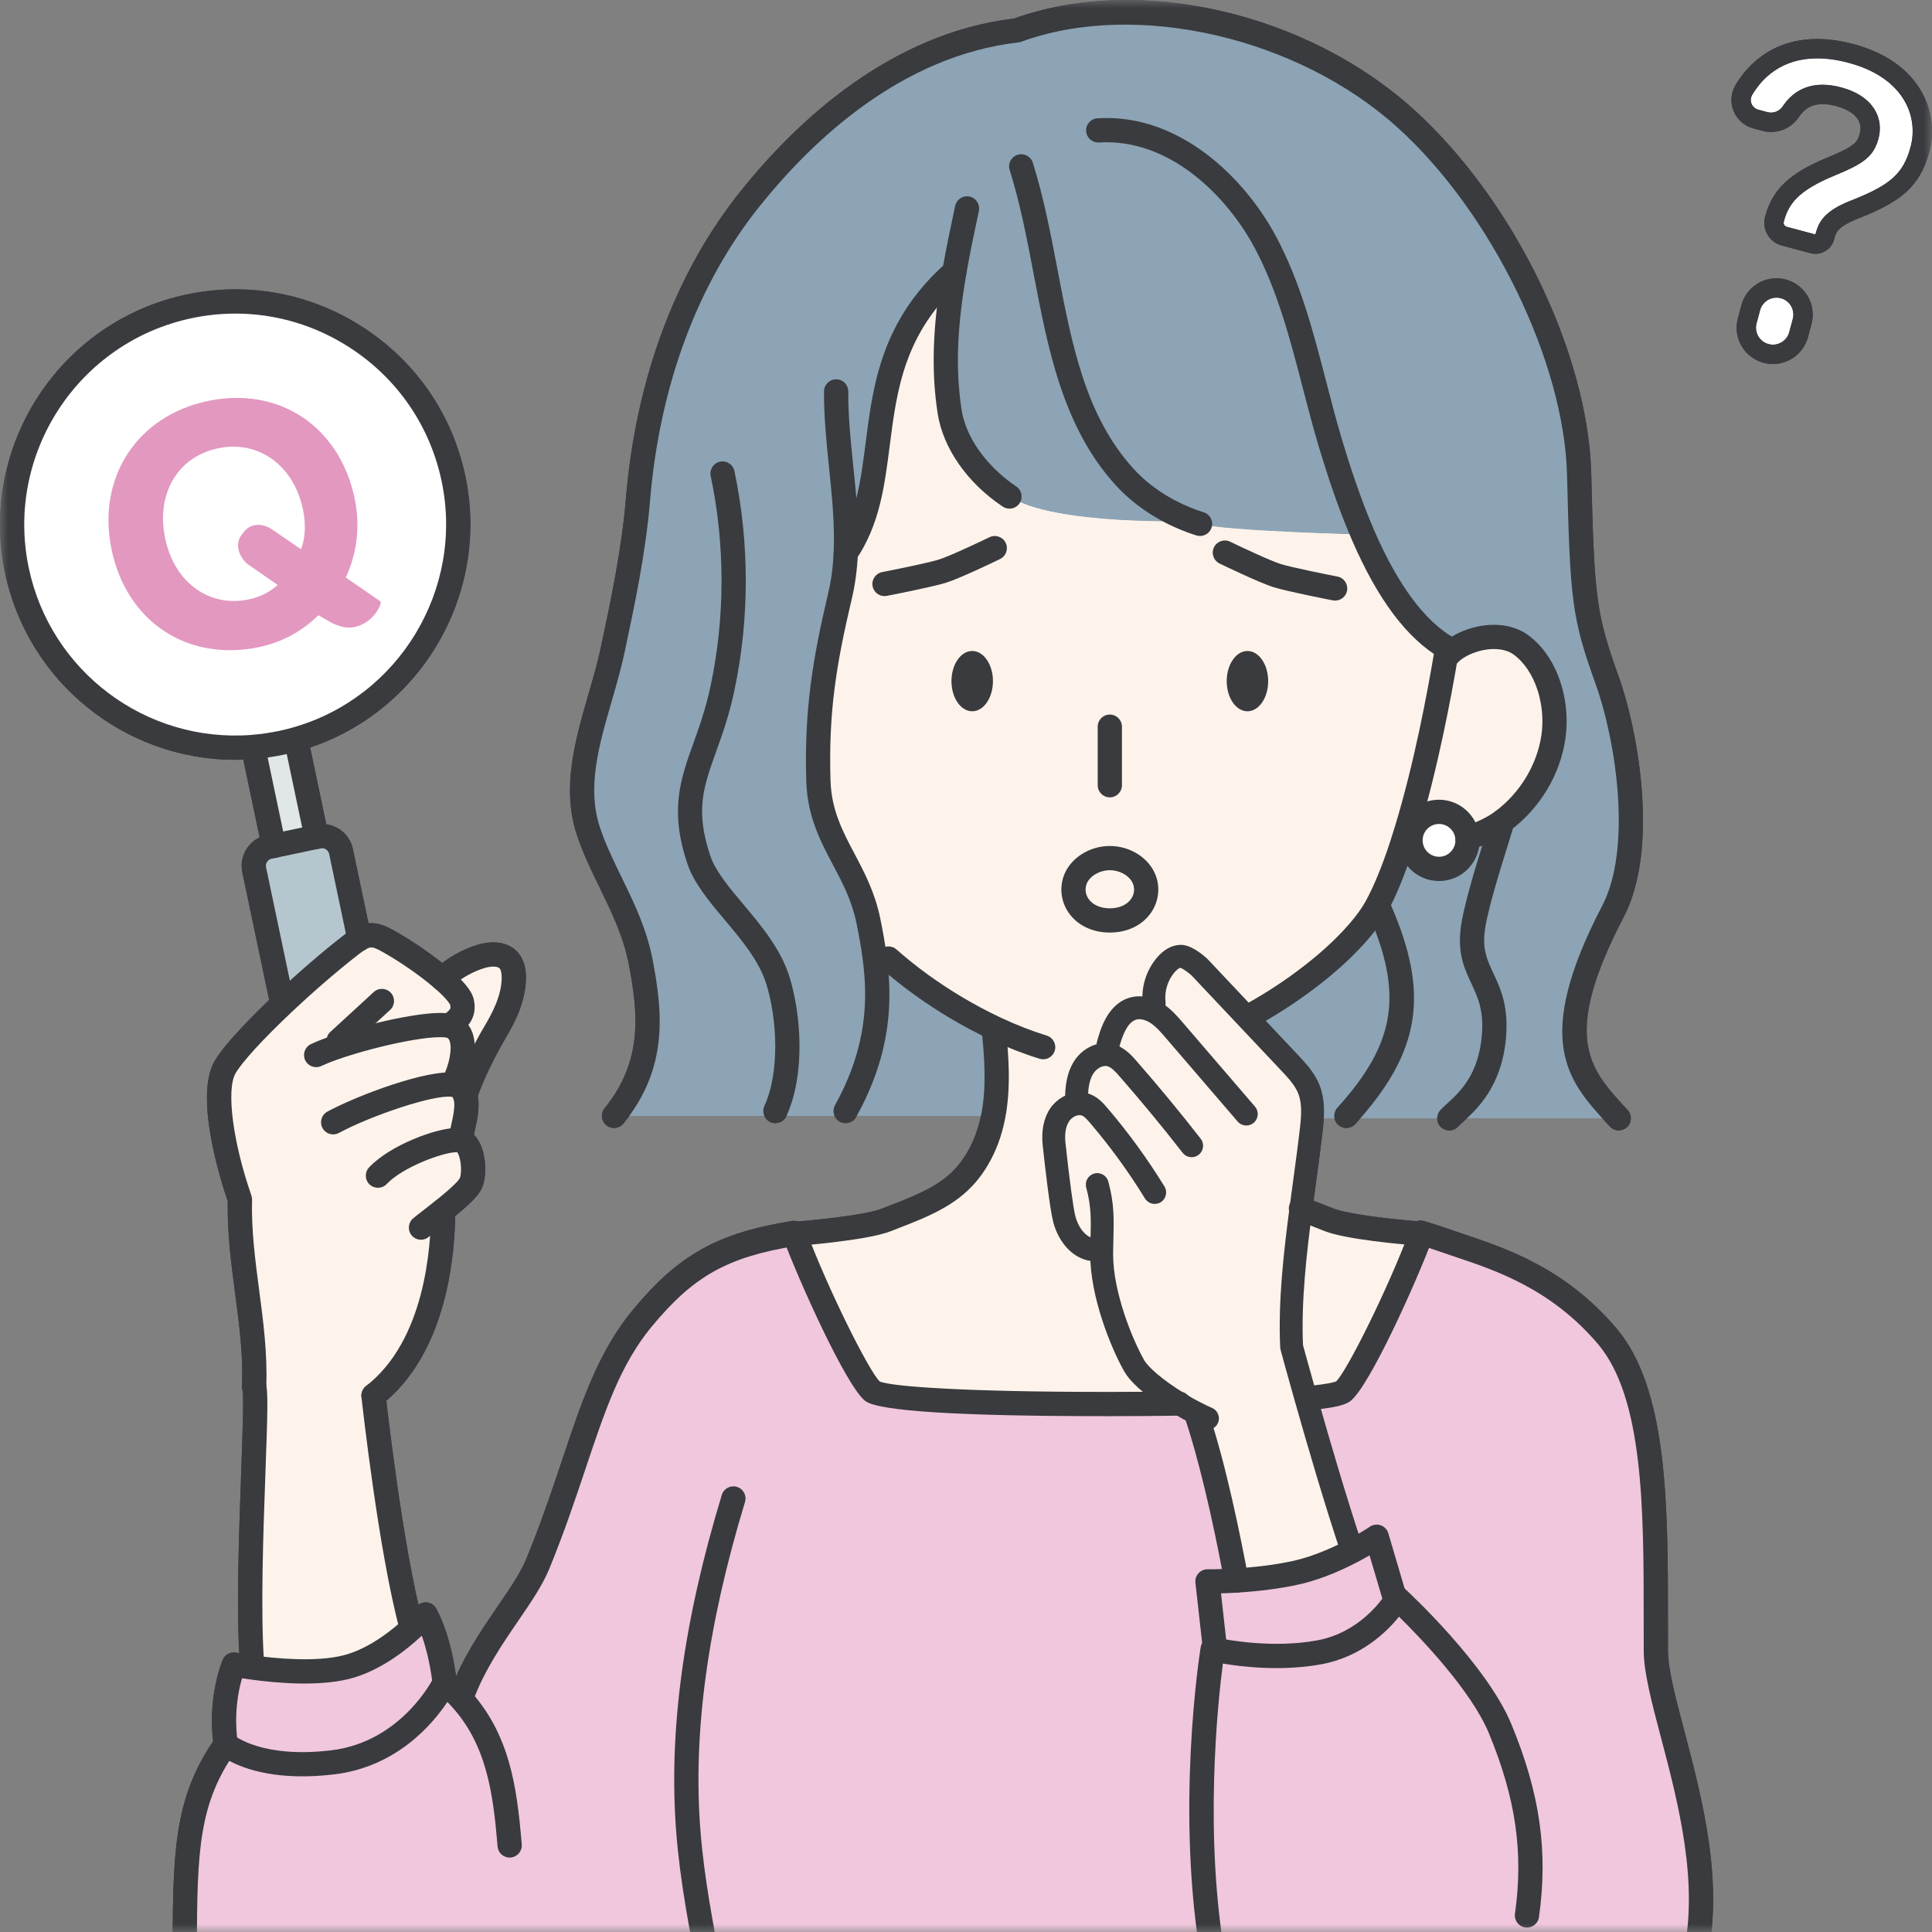 <svg width="120" height="120" viewBox="0 0 120 120" fill="none" xmlns="http://www.w3.org/2000/svg">
<rect x="0" y="0" width="120" height="120" fill="#808080" stroke="none"/>
<mask id="mask0_112_2091" style="mask-type:alpha" maskUnits="userSpaceOnUse" x="0" y="0" width="120" height="120">
<rect width="120" height="120" fill="#D9D9D9"/>
</mask>
<g mask="url(#mask0_112_2091)">
<path d="M87.656 52.605C87.842 53.387 88.543 53.968 89.381 53.968C89.923 53.968 90.409 53.724 90.731 53.339C90.993 53.03 91.152 52.631 91.152 52.196C91.152 52.149 91.15 52.102 91.146 52.057C91.418 51.971 91.683 51.875 91.938 51.768C92.109 51.697 92.275 51.62 92.436 51.539C92.76 51.378 93.061 51.197 93.326 51C92.832 52.655 91.584 56.356 91.45 57.969C91.228 60.632 93.088 61.059 92.787 64.422C92.499 67.625 90.674 68.761 90.018 69.46H83.624V69.309C87.516 65.011 87.982 61.656 85.632 56.356L85.512 56.289C85.516 56.281 85.521 56.275 85.524 56.268C86.062 55.269 86.572 53.994 87.045 52.557C87.152 52.235 87.256 51.905 87.358 51.568L87.688 51.669C87.637 51.836 87.608 52.012 87.608 52.196C87.608 52.337 87.625 52.474 87.656 52.605Z" fill="#8CA4B5"/>
<path d="M85.633 56.357C87.982 61.656 87.517 65.011 83.624 69.309V69.46H81.511C81.55 68.836 81.52 68.211 81.288 67.638C81.242 67.522 81.187 67.409 81.126 67.3C80.857 66.815 80.467 66.401 80.085 65.995C79.215 65.072 78.344 64.147 77.472 63.224L77.575 63.127C78.728 62.498 79.832 61.793 80.838 61.057C81.821 60.337 82.71 59.589 83.46 58.852C83.796 58.522 84.104 58.194 84.381 57.873C84.86 57.319 85.243 56.786 85.512 56.289L85.633 56.357Z" fill="#8CA4B5"/>
<path d="M61.717 63.87C61.916 65.734 62.029 67.594 61.692 69.33L61.579 69.309H52.524V69.008C54.501 65.443 54.689 62.413 54.35 59.641L55.183 59.536C55.803 60.087 56.492 60.638 57.23 61.171C58.596 62.156 60.135 63.084 61.732 63.838L61.717 63.87Z" fill="#8CA4B5"/>
<path d="M91.457 39.78C90.81 39.987 90.238 40.335 89.89 40.752L89.804 40.739C89.819 40.654 89.851 40.475 89.89 40.251C87.604 38.915 85.91 36.129 84.646 33.203C84.646 33.203 76.025 32.992 74.537 32.538C74.374 32.488 74.209 32.432 74.038 32.37C74.038 32.37 65.419 32.648 62.702 30.84C60.93 29.661 59.312 27.707 58.981 25.553C58.529 22.608 58.781 19.757 59.278 16.885C52.808 22.605 55.903 29.408 52.533 34.355C52.492 35.245 52.383 36.129 52.177 37.006C51.192 41.159 50.698 44.24 50.833 48.508C50.944 52.092 53.231 53.758 53.936 57.194C54.099 57.991 54.249 58.804 54.35 59.641C54.689 62.413 54.501 65.443 52.524 69.008V69.309H38.138C40.759 66.079 40.383 62.834 39.797 59.758C39.211 56.683 37.427 54.304 36.541 51.607C35.341 47.954 37.261 44.108 38.061 40.347C38.708 37.302 39.366 34.155 39.624 31.053C40.186 24.305 42.357 17.626 46.592 12.342C50.826 7.058 56.44 2.66 63.167 1.886C70.953 -0.955 81.189 1.817 87.331 7.381C93.472 12.946 97.91 22.365 98.083 29.482C98.276 37.423 98.421 38.331 99.827 42.266C101.234 46.201 102.122 52.887 100.192 56.592C95.951 64.724 98.135 66.832 100.544 69.46H90.018C90.674 68.761 92.499 67.625 92.787 64.422C93.088 61.06 91.228 60.632 91.45 57.969C91.584 56.357 92.832 52.655 93.326 51C94.909 49.824 96.171 47.943 96.484 45.77C96.593 45.025 96.573 44.249 96.436 43.507C96.38 43.206 96.306 42.909 96.212 42.623C95.867 41.558 95.263 40.623 94.436 40.033C93.632 39.459 92.456 39.456 91.457 39.78Z" fill="#8CA4B5"/>
<path d="M26.438 100.279C27.39 102.049 27.614 104.526 27.614 104.526C27.614 104.526 25.509 108.869 20.695 109.458C15.88 110.045 14.027 108.336 14.027 108.336C14.027 108.336 13.563 105.946 14.523 103.389C14.523 103.389 14.962 103.475 15.647 103.568C17.102 103.768 19.668 104.008 21.497 103.55C23.222 103.119 24.764 101.898 25.651 101.076C26.148 100.615 26.438 100.279 26.438 100.279Z" fill="#F1C7DD"/>
<path d="M86.637 99.268L86.745 99.337C86.477 99.766 84.907 102.084 81.939 102.629C79.062 103.157 76.132 102.609 75.462 102.468L75.469 102.436L74.998 98.224C74.998 98.224 75.731 98.235 76.797 98.168C77.82 98.105 79.15 97.974 80.431 97.697C81.758 97.411 83.045 96.836 83.993 96.339C84.911 95.858 85.509 95.449 85.509 95.449L86.637 99.268Z" fill="#F1C7DD"/>
<path d="M88.434 76.624C88.858 76.751 89.271 76.883 89.662 77.022C92.286 77.956 96.349 78.915 99.812 82.975C103.145 86.884 102.816 95.177 102.848 102.552C102.863 106.173 106.923 114.634 105.243 121.721C103.372 129.611 98.97 136.37 92.804 136.486C92.439 136.493 92.064 136.48 91.677 136.45C85.533 135.954 76.959 130.679 75.388 121.845C73.719 112.459 75.319 102.436 75.319 102.436C75.319 102.436 75.368 102.448 75.462 102.467C76.132 102.609 79.062 103.157 81.939 102.629C84.907 102.083 86.477 99.766 86.746 99.337L86.637 99.267L85.509 95.448C85.509 95.448 84.911 95.858 83.993 96.338C82.982 93.337 81.863 89.501 81.121 86.878L81.282 86.839C82.407 86.731 83.192 86.594 83.422 86.422C84.267 85.787 87.035 80.019 88.286 76.638V76.63C88.355 76.637 88.4 76.64 88.42 76.64C88.426 76.641 88.429 76.641 88.429 76.641L88.434 76.624Z" fill="#F1C7DD"/>
<path d="M74.998 98.224L75.469 102.436L75.462 102.468C75.368 102.448 75.319 102.436 75.319 102.436C75.319 102.436 73.719 112.459 75.388 121.846C76.959 130.679 85.533 135.954 91.677 136.45L91.674 136.488C91.748 139.133 92.295 141.94 93.81 145.776H43.708C46.462 138.801 45.983 135.232 45.343 129.834C45.152 128.234 44.884 126.645 44.59 125.059L44.575 125.062C38.99 132.995 32.334 138.266 25.595 139.155C21.93 139.636 17.195 137.212 14.975 134.878C12.757 132.544 11.477 128.779 11.477 122.002C11.477 115.226 11.477 111.947 14.027 108.336C14.027 108.336 15.88 110.045 20.695 109.458C25.509 108.869 27.614 104.526 27.614 104.526C27.968 104.826 28.291 105.136 28.581 105.454L28.691 105.35C29.952 101.933 32.507 99.38 33.417 97.165C36.103 90.624 36.814 85.647 39.895 81.922C42.628 78.618 44.849 77.368 49.333 76.64H49.342C50.595 80.02 53.361 85.787 54.206 86.422C55.052 87.056 63.374 87.207 68.584 87.207H69.043C70.308 87.207 71.757 87.198 73.237 87.175C73.6 87.396 73.971 87.604 74.329 87.785L74.307 87.829C75.23 90.544 76.129 94.545 76.797 98.168C75.731 98.234 74.998 98.224 74.998 98.224Z" fill="#F1C7DD"/>
<path d="M19.756 51.959C20.407 51.822 21.045 52.239 21.182 52.891L22.324 58.323V58.325C22.151 58.424 21.987 58.547 21.828 58.668C20.529 59.672 18.994 60.999 17.616 62.297L17.5 62.174L15.788 54.024C15.651 53.373 16.068 52.735 16.719 52.598L17.007 52.537L19.66 51.979L19.756 51.959Z" fill="#B6C6CE"/>
<path d="M18.392 45.943L19.66 51.979L17.006 52.538L15.739 46.502L15.728 46.392V46.391C16.302 46.345 16.878 46.261 17.457 46.141C17.77 46.074 18.079 45.999 18.383 45.913L18.392 45.943Z" fill="#E1E6E9"/>
<path d="M28.167 29.734C29.671 36.896 25.325 43.953 18.383 45.913C18.079 45.999 17.77 46.074 17.457 46.141C16.879 46.261 16.302 46.345 15.728 46.391V46.392C8.878 46.952 2.499 42.328 1.05 35.431C-0.519 27.954 4.285 20.594 11.762 19.024C19.237 17.453 26.596 22.257 28.167 29.734Z" fill="white"/>
<path d="M30.716 64.163C30.091 65.211 29.275 66.877 28.891 68.036C28.817 67.807 28.686 67.613 28.473 67.478C28.4 67.432 28.302 67.401 28.182 67.383L28.223 67.148C28.68 66.253 29.174 64.28 28.087 63.776C27.926 63.701 27.667 63.667 27.337 63.667L28.024 63.66C28.248 63.387 28.891 63.115 28.692 62.24C28.613 61.891 28.138 61.367 27.482 60.799C28.092 60.183 29.088 59.629 29.923 59.392C30.486 59.233 31.173 59.204 31.576 59.629C31.85 59.919 31.918 60.349 31.914 60.748C31.9 61.969 31.343 63.115 30.716 64.163Z" fill="white"/>
<path d="M22.324 58.325C22.557 58.188 22.807 58.091 23.077 58.093C23.41 58.094 23.721 58.248 24.014 58.406C25.086 58.99 26.489 59.942 27.482 60.799C28.138 61.367 28.613 61.891 28.692 62.24C28.891 63.115 28.248 63.388 28.024 63.66L27.337 63.668C27.667 63.668 27.926 63.701 28.087 63.776C29.174 64.281 28.68 66.253 28.223 67.148L28.182 67.383C28.302 67.401 28.4 67.432 28.473 67.478C28.686 67.613 28.817 67.807 28.891 68.036V68.038C29.129 68.776 28.769 69.874 28.665 70.51L28.352 70.812C28.457 70.812 28.546 70.821 28.616 70.842C29.39 71.071 29.536 72.759 29.254 73.464C29.096 73.863 28.287 74.558 27.524 75.167C27.525 77.832 27.052 83.686 23.199 86.683C23.199 86.683 24.241 96.17 25.547 101.017L25.651 101.076C24.764 101.898 23.221 103.12 21.497 103.55C19.668 104.008 17.102 103.769 15.647 103.568L15.663 103.46C15.233 97.926 16.09 87.015 15.787 86.122C15.939 82.207 14.797 78.442 14.903 74.5C13.977 71.84 13.082 67.832 13.983 66.282C14.48 65.43 15.93 63.886 17.616 62.297C18.994 60.999 20.529 59.672 21.828 58.668C21.987 58.548 22.151 58.424 22.324 58.325Z" fill="white"/>
<path d="M83.422 86.422C83.192 86.594 82.407 86.731 81.282 86.84L81.121 86.879C80.612 85.085 80.281 83.859 80.281 83.859L80.225 83.65C80.097 80.924 80.424 77.964 80.805 75.069C81.38 75.313 81.973 75.536 82.564 75.77C83.803 76.257 87.512 76.571 88.286 76.631V76.638C87.035 80.019 84.267 85.787 83.422 86.422Z" fill="white"/>
<path d="M74.329 87.785C73.971 87.605 73.6 87.397 73.237 87.175C71.996 86.421 70.834 85.502 70.459 84.849C69.689 83.504 68.427 80.426 68.427 77.921C68.427 77.822 68.429 77.724 68.43 77.625L67.854 77.62C66.947 77.485 66.324 76.599 66.102 75.709C65.881 74.819 65.542 71.722 65.473 71.085C65.402 70.448 65.464 69.766 65.824 69.235C66.081 68.859 66.519 68.589 66.964 68.556L66.869 68.008C66.891 67.385 67 66.74 67.357 66.23C67.653 65.806 68.153 65.498 68.656 65.498L68.819 64.9C69.073 63.96 69.48 62.867 70.424 62.633C70.537 62.605 70.652 62.593 70.765 62.593L71.688 62.317C71.587 61.471 71.853 60.588 72.406 59.936C72.642 59.658 72.957 59.412 73.322 59.397C73.745 59.381 74.507 60.078 74.507 60.078C75.4 61.025 76.291 61.971 77.183 62.918C77.279 63.02 77.376 63.121 77.472 63.224C78.344 64.147 79.214 65.072 80.085 65.995C80.467 66.401 80.857 66.815 81.125 67.3C81.187 67.409 81.241 67.522 81.288 67.638C81.52 68.211 81.55 68.836 81.511 69.46C81.497 69.69 81.473 69.919 81.448 70.147C81.267 71.725 81.026 73.386 80.805 75.069C80.424 77.964 80.097 80.924 80.225 83.65L80.28 83.859C80.28 83.859 80.612 85.085 81.121 86.879C81.863 89.502 82.982 93.338 83.993 96.339C83.045 96.836 81.758 97.411 80.431 97.697C79.15 97.974 77.82 98.105 76.797 98.168C76.129 94.545 75.23 90.544 74.306 87.829L74.329 87.785Z" fill="white"/>
<path d="M89.381 53.968C88.543 53.968 87.841 53.387 87.656 52.605C87.625 52.474 87.608 52.337 87.608 52.196C87.608 52.012 87.637 51.836 87.688 51.669C87.912 50.947 88.585 50.425 89.381 50.425C90.311 50.425 91.075 51.143 91.145 52.057C91.15 52.102 91.152 52.149 91.152 52.196C91.152 52.631 90.993 53.03 90.731 53.339C90.409 53.724 89.923 53.968 89.381 53.968Z" fill="white"/>
<path d="M89.381 50.425C88.585 50.425 87.912 50.947 87.688 51.669L87.358 51.568C88.394 48.173 89.239 44.102 89.804 40.739L89.89 40.752C90.237 40.335 90.81 39.987 91.457 39.779C92.456 39.456 93.632 39.459 94.436 40.032C95.263 40.623 95.867 41.558 96.211 42.623C96.306 42.909 96.38 43.206 96.436 43.507C96.573 44.249 96.592 45.025 96.484 45.77C96.171 47.943 94.909 49.824 93.326 51C93.061 51.197 92.76 51.378 92.436 51.539C92.275 51.62 92.109 51.697 91.938 51.768C91.683 51.875 91.418 51.971 91.145 52.057C91.075 51.143 90.311 50.425 89.381 50.425Z" fill="white"/>
<path d="M77.574 63.127L77.472 63.224C77.376 63.121 77.279 63.02 77.183 62.918C76.291 61.971 75.4 61.025 74.507 60.078C74.507 60.078 73.745 59.38 73.322 59.397C72.957 59.412 72.642 59.658 72.406 59.936C71.853 60.588 71.587 61.471 71.688 62.317L70.765 62.593C70.652 62.593 70.537 62.605 70.424 62.633C69.48 62.867 69.073 63.96 68.819 64.9L68.656 65.498C68.153 65.498 67.653 65.806 67.357 66.229C67 66.74 66.891 67.385 66.869 68.008L66.964 68.556C66.519 68.589 66.081 68.859 65.824 69.235C65.464 69.765 65.402 70.448 65.473 71.085C65.542 71.722 65.881 74.819 66.102 75.709C66.324 76.599 66.947 77.485 67.854 77.62L68.43 77.625C68.429 77.724 68.427 77.822 68.427 77.921C68.427 80.426 69.689 83.504 70.459 84.849C70.834 85.502 71.996 86.421 73.237 87.175C71.757 87.198 70.308 87.207 69.043 87.207H68.584C63.374 87.207 55.052 87.056 54.206 86.422C53.361 85.787 50.594 80.02 49.342 76.64C49.564 76.625 53.71 76.302 55.058 75.769C56.9 75.042 58.775 74.414 60.038 72.929C60.291 72.631 60.512 72.318 60.705 71.99C61.201 71.151 61.511 70.258 61.692 69.33C62.029 67.594 61.916 65.734 61.717 63.87L61.732 63.838C60.134 63.084 58.595 62.156 57.23 61.171C56.492 60.638 55.803 60.087 55.183 59.536L54.35 59.641C54.249 58.804 54.099 57.991 53.936 57.194C53.231 53.758 50.944 52.092 50.832 48.508C50.698 44.24 51.192 41.159 52.177 37.006C52.383 36.129 52.492 35.245 52.533 34.355C55.903 29.408 52.808 22.605 59.278 16.885C58.781 19.757 58.529 22.608 58.981 25.553C59.312 27.707 60.929 29.661 62.702 30.84C65.419 32.648 74.038 32.37 74.038 32.37C74.209 32.432 74.374 32.488 74.537 32.538C76.025 32.992 84.646 33.203 84.646 33.203C85.91 36.129 87.604 38.915 89.89 40.251C89.85 40.475 89.819 40.654 89.804 40.739C89.239 44.102 88.394 48.174 87.358 51.568C87.256 51.905 87.152 52.235 87.045 52.557C86.572 53.994 86.062 55.269 85.524 56.268C85.521 56.275 85.517 56.281 85.512 56.289C85.243 56.786 84.86 57.319 84.381 57.873C84.104 58.194 83.795 58.522 83.46 58.852C82.71 59.588 81.821 60.337 80.838 61.057C79.832 61.793 78.728 62.498 77.574 63.127Z" fill="white"/>
<path d="M89.889 41.004C89.76 41.004 89.629 40.971 89.51 40.901C87.385 39.66 85.569 37.239 83.955 33.502C83.053 31.415 82.368 29.249 81.931 27.802C81.556 26.559 81.225 25.283 80.906 24.049C80.144 21.111 79.358 18.073 77.931 15.401C76.227 12.207 72.671 8.576 68.259 8.85C67.848 8.875 67.487 8.56 67.46 8.145C67.435 7.73 67.75 7.373 68.165 7.347C73.283 7.028 77.346 11.104 79.26 14.692C80.771 17.522 81.58 20.648 82.364 23.671C82.68 24.891 83.006 26.152 83.373 27.367C83.799 28.779 84.467 30.889 85.337 32.905C86.799 36.289 88.458 38.542 90.269 39.601C90.629 39.81 90.749 40.272 90.54 40.63C90.4 40.87 90.148 41.004 89.889 41.004Z" fill="#393B3E"/>
<path d="M62.701 31.593C62.558 31.593 62.413 31.553 62.285 31.467C60.084 30.003 58.57 27.835 58.237 25.668C57.833 23.034 57.925 20.286 58.535 16.757C58.757 15.476 59.025 14.201 59.327 12.787C59.414 12.38 59.816 12.122 60.221 12.208C60.628 12.295 60.887 12.695 60.8 13.102C60.501 14.5 60.236 15.759 60.02 17.014C59.438 20.375 59.347 22.974 59.725 25.439C60.043 27.506 61.687 29.261 63.119 30.214C63.465 30.444 63.559 30.911 63.329 31.258C63.184 31.476 62.945 31.593 62.701 31.593Z" fill="#393B3E"/>
<path d="M52.531 35.111C52.115 35.111 51.778 34.774 51.778 34.358C51.778 34.247 51.803 34.138 51.849 34.038C51.867 34.001 51.887 33.965 51.91 33.931C53.185 32.059 53.471 29.829 53.772 27.467C54.226 23.916 54.74 19.891 58.779 16.321C59.09 16.045 59.566 16.075 59.842 16.386C60.117 16.698 60.088 17.174 59.776 17.449C56.162 20.644 55.707 24.21 55.266 27.658C54.942 30.195 54.636 32.591 53.171 34.755C53.038 34.969 52.801 35.111 52.531 35.111Z" fill="#393B3E"/>
<path d="M52.523 69.761C52.399 69.761 52.274 69.731 52.158 69.666C51.795 69.465 51.663 69.006 51.865 68.643C53.918 64.942 53.872 61.937 53.603 59.733C53.497 58.852 53.331 57.994 53.198 57.345C52.909 55.934 52.339 54.856 51.736 53.715C50.955 52.237 50.148 50.708 50.08 48.531C49.942 44.142 50.476 40.918 51.444 36.832C51.629 36.048 51.739 35.226 51.78 34.321C51.858 32.602 51.682 30.88 51.495 29.056C51.336 27.504 51.171 25.899 51.182 24.307C51.184 23.893 51.521 23.56 51.934 23.56H51.94C52.356 23.562 52.69 23.902 52.688 24.318C52.677 25.827 52.838 27.39 52.993 28.902C53.177 30.7 53.368 32.559 53.285 34.39C53.239 35.389 53.117 36.301 52.91 37.178C51.948 41.237 51.452 44.24 51.585 48.484C51.642 50.313 52.334 51.623 53.067 53.011C53.694 54.196 54.341 55.421 54.674 57.043C54.812 57.721 54.985 58.618 55.098 59.551C55.395 61.98 55.445 65.293 53.182 69.373C53.044 69.621 52.787 69.761 52.523 69.761Z" fill="#393B3E"/>
<path d="M48.162 69.761C48.057 69.761 47.951 69.739 47.849 69.693C47.471 69.52 47.305 69.073 47.477 68.695C48.447 66.576 48.27 63.276 47.594 61.111C47.144 59.67 46.065 58.386 45.022 57.145C44.032 55.968 43.097 54.856 42.685 53.619C41.58 50.308 42.268 48.39 43.066 46.169C43.429 45.157 43.84 44.01 44.143 42.575C45.041 38.319 45.041 33.822 44.143 29.567C44.057 29.16 44.317 28.761 44.724 28.675C45.13 28.589 45.53 28.849 45.616 29.256C46.557 33.714 46.557 38.427 45.616 42.885C45.293 44.421 44.862 45.62 44.483 46.677C43.694 48.874 43.173 50.326 44.113 53.142C44.435 54.106 45.28 55.112 46.174 56.176C47.26 57.468 48.491 58.932 49.032 60.662C49.769 63.025 50.026 66.743 48.847 69.321C48.721 69.598 48.447 69.761 48.162 69.761Z" fill="#393B3E"/>
<path d="M100.544 70.213C100.341 70.213 100.137 70.13 99.989 69.968L99.841 69.807C97.416 67.168 95.126 64.676 99.524 56.243C101.365 52.711 100.395 46.092 99.118 42.519C97.657 38.433 97.524 37.46 97.331 29.501C97.16 22.48 92.643 13.211 86.826 7.939C80.597 2.296 70.537 -0.002 63.426 2.594C63.37 2.614 63.312 2.628 63.254 2.634C56.045 3.464 50.534 8.627 47.179 12.813C43.324 17.624 40.97 23.953 40.374 31.115C40.106 34.352 39.411 37.62 38.797 40.504C38.581 41.521 38.284 42.547 37.997 43.54C37.199 46.297 36.445 48.902 37.257 51.372C37.601 52.42 38.088 53.42 38.604 54.479C39.374 56.06 40.17 57.694 40.537 59.617C41.156 62.867 41.526 66.33 38.722 69.784C38.46 70.107 37.986 70.155 37.663 69.894C37.34 69.632 37.291 69.157 37.553 68.835C39.951 65.879 39.633 62.922 39.057 59.899C38.729 58.173 37.977 56.63 37.25 55.138C36.735 54.081 36.202 52.988 35.826 51.842C34.869 48.93 35.724 45.977 36.55 43.122C36.83 42.154 37.119 41.154 37.324 40.191C37.928 37.351 38.613 34.132 38.874 30.991C39.495 23.529 41.96 16.917 46.004 11.871C49.522 7.482 55.32 2.068 62.993 1.149C70.706 -1.623 81.139 0.756 87.837 6.823C94.027 12.433 98.653 21.955 98.836 29.464C99.024 37.199 99.151 38.137 100.536 42.012C101.81 45.578 103.025 52.784 100.859 56.94C96.95 64.435 98.715 66.356 100.949 68.788L101.099 68.951C101.38 69.257 101.359 69.734 101.053 70.014C100.908 70.147 100.726 70.213 100.544 70.213Z" fill="#393B3E"/>
<path d="M90.018 70.213C89.833 70.213 89.647 70.145 89.502 70.009C89.199 69.724 89.184 69.247 89.469 68.944C89.581 68.825 89.724 68.693 89.886 68.544C90.656 67.839 91.82 66.774 92.037 64.355C92.179 62.774 91.797 61.959 91.393 61.096C90.993 60.241 90.579 59.357 90.7 57.907C90.814 56.535 91.635 53.903 92.235 51.982C92.379 51.524 92.507 51.114 92.604 50.785C92.724 50.387 93.142 50.159 93.542 50.279C93.94 50.398 94.167 50.817 94.048 51.216C93.948 51.549 93.818 51.965 93.673 52.431C93.126 54.181 92.3 56.825 92.2 58.032C92.113 59.082 92.397 59.689 92.757 60.457C93.206 61.416 93.715 62.503 93.537 64.49C93.267 67.49 91.729 68.899 90.903 69.655C90.772 69.775 90.657 69.879 90.566 69.975C90.418 70.133 90.218 70.213 90.018 70.213Z" fill="#393B3E"/>
<path d="M83.623 70.062C83.443 70.062 83.262 69.998 83.118 69.867C82.81 69.588 82.787 69.112 83.066 68.803C86.711 64.779 87.185 61.715 84.944 56.662C84.776 56.282 84.947 55.837 85.328 55.668C85.708 55.5 86.152 55.671 86.321 56.051C88.826 61.703 88.266 65.304 84.182 69.814C84.033 69.978 83.829 70.062 83.623 70.062Z" fill="#393B3E"/>
<path d="M74.537 33.291C74.464 33.291 74.39 33.281 74.316 33.258C74.142 33.204 73.964 33.145 73.782 33.078C72.768 32.71 70.836 31.835 69.279 30.116C66.015 26.515 65.092 21.68 64.2 17.005C63.788 14.848 63.363 12.618 62.713 10.559C62.587 10.162 62.807 9.739 63.204 9.614C63.599 9.49 64.023 9.708 64.149 10.105C64.826 12.249 65.259 14.523 65.679 16.722C66.572 21.4 67.415 25.817 70.395 29.105C71.734 30.584 73.414 31.342 74.296 31.663C74.453 31.72 74.607 31.772 74.757 31.818C75.155 31.94 75.379 32.361 75.257 32.759C75.157 33.083 74.859 33.291 74.537 33.291Z" fill="#393B3E"/>
<path d="M64.792 65.794C64.719 65.794 64.645 65.784 64.571 65.761C63.589 65.459 62.57 65.063 61.541 64.582C61.494 64.56 61.444 64.536 61.395 64.511C59.846 63.78 58.247 62.833 56.789 61.782C56.037 61.239 55.329 60.672 54.683 60.099C54.372 59.822 54.344 59.347 54.62 59.036C54.896 58.724 55.372 58.697 55.683 58.973C56.291 59.513 56.96 60.047 57.67 60.561C59.055 61.559 60.57 62.457 62.053 63.157L62.177 63.217C63.144 63.669 64.098 64.04 65.013 64.322C65.411 64.444 65.634 64.865 65.512 65.263C65.412 65.586 65.114 65.794 64.792 65.794Z" fill="#393B3E"/>
<path d="M77.575 63.88C77.308 63.88 77.05 63.739 76.913 63.488C76.714 63.123 76.849 62.666 77.214 62.466C78.317 61.864 79.387 61.186 80.393 60.449C81.345 59.752 82.199 59.034 82.932 58.315C83.248 58.004 83.544 57.69 83.811 57.381C84.26 56.862 84.609 56.374 84.85 55.93C84.854 55.923 84.859 55.915 84.863 55.906C85.353 54.995 85.847 53.789 86.33 52.322C86.435 52.004 86.537 51.68 86.638 51.349C87.839 47.415 88.671 42.935 89.061 40.614L89.148 40.122C89.219 39.713 89.609 39.438 90.018 39.509C90.428 39.58 90.702 39.97 90.632 40.38L90.545 40.872C90.151 43.22 89.304 47.773 88.079 51.788C87.974 52.13 87.869 52.466 87.76 52.795C87.249 54.346 86.72 55.636 86.187 56.625C86.18 56.639 86.172 56.651 86.165 56.664C85.873 57.198 85.465 57.771 84.951 58.365C84.657 58.706 84.332 59.05 83.987 59.389C83.203 60.159 82.293 60.925 81.282 61.664C80.223 62.44 79.097 63.155 77.935 63.788C77.82 63.851 77.697 63.88 77.575 63.88Z" fill="#393B3E"/>
<path d="M91.145 52.81C90.825 52.81 90.528 52.604 90.427 52.283C90.302 51.886 90.523 51.463 90.92 51.339C91.171 51.26 91.416 51.171 91.646 51.074C91.804 51.009 91.952 50.94 92.096 50.867C92.392 50.72 92.653 50.562 92.876 50.396C94.406 49.26 95.475 47.49 95.739 45.663C95.834 45.009 95.819 44.311 95.695 43.643C95.644 43.367 95.578 43.103 95.497 42.86C95.185 41.898 94.654 41.113 93.999 40.645C93.465 40.264 92.579 40.207 91.69 40.496C91.171 40.662 90.715 40.938 90.468 41.234C90.201 41.554 89.726 41.597 89.407 41.331C89.088 41.064 89.045 40.589 89.311 40.27C89.746 39.748 90.427 39.32 91.227 39.063C92.581 38.624 93.945 38.757 94.874 39.42C95.803 40.083 96.513 41.111 96.928 42.391C97.029 42.695 97.113 43.026 97.176 43.37C97.329 44.198 97.347 45.065 97.229 45.879C96.905 48.127 95.646 50.214 93.775 51.605C93.481 51.824 93.143 52.029 92.771 52.213C92.598 52.301 92.415 52.386 92.225 52.464C91.956 52.577 91.667 52.682 91.371 52.776C91.296 52.799 91.22 52.81 91.145 52.81Z" fill="#393B3E"/>
<path d="M89.381 54.721C88.206 54.721 87.195 53.922 86.924 52.779C86.879 52.592 86.856 52.395 86.856 52.196C86.856 51.944 86.893 51.693 86.968 51.449C87.299 50.385 88.268 49.672 89.381 49.672C90.687 49.672 91.79 50.689 91.896 51.989C91.902 52.057 91.905 52.126 91.905 52.196C91.905 52.792 91.692 53.371 91.306 53.826C90.831 54.394 90.128 54.721 89.381 54.721ZM89.381 51.178C88.931 51.178 88.54 51.465 88.407 51.892C88.377 51.991 88.361 52.094 88.361 52.196C88.361 52.276 88.371 52.354 88.389 52.428C88.499 52.893 88.906 53.215 89.381 53.215C89.681 53.215 89.963 53.084 90.154 52.856C90.268 52.722 90.399 52.503 90.399 52.196C90.399 52.176 90.399 52.156 90.397 52.136C90.396 52.129 90.396 52.122 90.395 52.115C90.354 51.59 89.909 51.178 89.381 51.178Z" fill="#393B3E"/>
<path d="M88.429 77.394C88.406 77.394 88.383 77.393 88.36 77.391C88.324 77.389 88.277 77.386 88.218 77.381C87.167 77.299 83.606 76.989 82.288 76.47L81.76 76.263C81.339 76.099 80.921 75.936 80.511 75.763C80.128 75.6 79.949 75.159 80.111 74.775C80.274 74.393 80.714 74.215 81.098 74.376C81.495 74.544 81.9 74.702 82.306 74.86L82.84 75.069C83.676 75.398 86.207 75.713 88.344 75.88C88.391 75.884 88.418 75.887 88.435 75.887C88.448 75.888 88.462 75.889 88.476 75.89C88.87 75.914 89.182 76.241 89.182 76.641C89.182 77.057 88.845 77.394 88.429 77.394Z" fill="#393B3E"/>
<path d="M49.342 77.393C48.926 77.393 48.584 77.056 48.584 76.64C48.584 76.231 48.906 75.898 49.312 75.887C50.041 75.836 53.663 75.511 54.781 75.069L55.298 74.867C56.915 74.238 58.441 73.644 59.465 72.441C59.684 72.182 59.883 71.902 60.056 71.608C60.482 70.886 60.775 70.094 60.953 69.186C61.278 67.508 61.153 65.678 60.968 63.95C60.924 63.536 61.224 63.165 61.637 63.121C62.049 63.077 62.421 63.376 62.465 63.79C62.663 65.635 62.794 67.6 62.431 69.474C62.22 70.553 61.868 71.501 61.354 72.372C61.138 72.739 60.888 73.091 60.612 73.416C59.342 74.909 57.564 75.601 55.845 76.27L55.334 76.47C53.818 77.069 49.436 77.388 49.392 77.391C49.375 77.392 49.358 77.393 49.342 77.393Z" fill="#393B3E"/>
<path d="M28.691 106.103C28.604 106.103 28.516 106.088 28.43 106.056C28.04 105.912 27.84 105.479 27.985 105.089C28.737 103.049 29.913 101.331 30.95 99.816C31.675 98.756 32.36 97.755 32.72 96.879C33.63 94.663 34.327 92.582 34.941 90.745C36.153 87.126 37.199 84 39.315 81.442C42.163 77.999 44.568 76.651 49.212 75.897C49.213 75.896 49.215 75.896 49.216 75.895C49.682 75.821 50.094 76.181 50.094 76.638C50.094 77.018 49.814 77.331 49.449 77.383C45.179 78.078 43.082 79.251 40.475 82.402C38.538 84.743 37.581 87.603 36.369 91.223C35.747 93.082 35.042 95.188 34.113 97.451C33.693 98.474 32.964 99.539 32.193 100.666C31.205 102.11 30.085 103.746 29.397 105.61C29.285 105.914 28.997 106.103 28.691 106.103Z" fill="#393B3E"/>
<path d="M69.043 87.96H68.584C59.572 87.96 54.582 87.645 53.754 87.025C52.575 86.138 49.62 79.558 48.636 76.902C48.604 76.818 48.589 76.729 48.589 76.64C48.589 76.224 48.926 75.886 49.342 75.886C49.677 75.886 49.961 76.105 50.058 76.407C51.408 80.04 53.987 85.196 54.643 85.806C55.35 86.12 59.981 86.454 68.584 86.454H69.043C70.44 86.454 71.886 86.443 73.226 86.422C73.638 86.429 73.984 86.748 73.99 87.163C73.997 87.579 73.665 87.921 73.249 87.928C71.902 87.949 70.447 87.96 69.043 87.96Z" fill="#393B3E"/>
<path d="M81.281 87.592C80.897 87.592 80.57 87.301 80.532 86.912C80.492 86.498 80.796 86.13 81.209 86.09C82.52 85.964 82.903 85.839 82.989 85.803C83.636 85.207 86.233 80.016 87.58 76.377C87.724 75.987 88.158 75.789 88.547 75.932C88.937 76.077 89.136 76.51 88.992 76.9C88.009 79.556 85.055 86.136 83.874 87.024C83.575 87.247 83.034 87.427 81.354 87.589C81.329 87.591 81.305 87.592 81.281 87.592Z" fill="#393B3E"/>
<path d="M24.643 139.968C20.99 139.968 16.646 137.727 14.43 135.396C11.867 132.7 10.724 128.569 10.724 122.002C10.724 115.149 10.724 111.709 13.412 107.902C13.537 107.725 13.732 107.61 13.947 107.587C14.163 107.567 14.377 107.636 14.537 107.782C14.546 107.79 16.266 109.239 20.604 108.711C24.96 108.178 26.917 104.238 26.937 104.198C27.038 103.989 27.231 103.838 27.458 103.79C27.686 103.743 27.924 103.801 28.101 103.952C28.474 104.268 28.823 104.602 29.137 104.946C31.648 107.687 32.104 110.922 32.407 114.561C32.441 114.975 32.133 115.339 31.719 115.374C31.301 115.409 30.94 115.1 30.906 114.686C30.626 111.328 30.216 108.354 28.026 105.962C27.949 105.878 27.869 105.794 27.787 105.711C26.862 107.103 24.632 109.735 20.786 110.206C17.312 110.629 15.238 109.902 14.241 109.37C12.23 112.561 12.23 115.659 12.23 122.002C12.23 128.07 13.276 131.997 15.521 134.359C17.709 136.66 22.24 138.835 25.497 138.408C31.725 137.587 38.282 132.693 43.96 124.629C44.199 124.289 44.669 124.207 45.009 124.447C45.349 124.686 45.431 125.156 45.191 125.496C39.268 133.908 32.344 139.024 25.693 139.901C25.352 139.946 25.001 139.968 24.643 139.968Z" fill="#393B3E"/>
<path d="M14.025 109.088C13.672 109.088 13.357 108.839 13.287 108.479C13.267 108.374 12.795 105.85 13.819 103.125C13.948 102.78 14.307 102.58 14.668 102.65C14.672 102.651 15.097 102.734 15.748 102.823C17.088 103.007 19.591 103.251 21.314 102.82C22.919 102.419 24.399 101.209 25.139 100.524C25.594 100.101 25.866 99.789 25.869 99.786C26.032 99.6 26.276 99.506 26.521 99.531C26.767 99.559 26.984 99.705 27.101 99.923C28.114 101.807 28.354 104.351 28.364 104.458C28.401 104.872 28.097 105.238 27.683 105.276C27.275 105.318 26.902 105.009 26.864 104.595C26.863 104.576 26.716 103.036 26.197 101.597C26.185 101.607 26.174 101.618 26.163 101.628C25.13 102.586 23.514 103.823 21.68 104.281C19.81 104.749 17.311 104.558 15.544 104.315C15.354 104.289 15.183 104.264 15.033 104.24C14.425 106.326 14.762 108.174 14.766 108.194C14.843 108.602 14.576 108.996 14.168 109.075C14.12 109.084 14.072 109.088 14.025 109.088Z" fill="#393B3E"/>
<path d="M28.664 106.044C28.577 106.044 28.489 106.029 28.403 105.998C28.013 105.854 27.813 105.421 27.957 105.03C28.71 102.989 29.886 101.271 30.923 99.755C31.68 98.649 32.333 97.695 32.693 96.819C33.603 94.603 34.299 92.522 34.914 90.686C36.125 87.066 37.172 83.94 39.288 81.384C42.138 77.938 44.545 76.589 49.194 75.836C49.603 75.769 49.991 76.049 50.058 76.459C50.124 76.87 49.845 77.256 49.435 77.323C45.156 78.016 43.057 79.189 40.448 82.344C38.511 84.684 37.554 87.544 36.342 91.164C35.72 93.023 35.015 95.129 34.086 97.391C33.666 98.414 32.938 99.478 32.166 100.605C31.178 102.049 30.058 103.685 29.37 105.552C29.258 105.856 28.97 106.044 28.664 106.044Z" fill="#393B3E"/>
<path d="M15.787 86.875C15.778 86.875 15.768 86.875 15.758 86.874C15.342 86.859 15.018 86.509 15.034 86.093C15.109 84.167 14.864 82.3 14.603 80.323C14.36 78.476 14.109 76.567 14.147 74.617C13.693 73.286 12.057 68.097 13.332 65.904C14.012 64.737 15.985 62.8 17.1 61.749C18.522 60.41 20.078 59.07 21.368 58.072C21.559 57.927 21.743 57.79 21.95 57.672C22.327 57.45 22.696 57.34 23.071 57.34H23.081C23.588 57.342 24.013 57.55 24.372 57.744C25.546 58.383 26.992 59.381 27.974 60.229C29.127 61.226 29.355 61.758 29.427 62.072C29.683 63.2 28.999 63.794 28.707 64.047C28.668 64.082 28.631 64.111 28.603 64.142C28.328 64.445 27.852 64.485 27.542 64.218C27.233 63.951 27.183 63.498 27.443 63.182C27.531 63.075 27.631 62.987 27.72 62.91C27.968 62.695 28.013 62.647 27.959 62.407C27.957 62.407 27.836 62.101 26.989 61.368C26.081 60.584 24.74 59.659 23.653 59.067C23.457 58.961 23.233 58.846 23.074 58.846C22.968 58.838 22.853 58.887 22.706 58.974C22.571 59.051 22.436 59.152 22.285 59.267C21.035 60.233 19.521 61.538 18.133 62.845C16.362 64.513 15.054 65.94 14.633 66.661C14.041 67.681 14.462 70.945 15.614 74.252C15.644 74.338 15.658 74.429 15.656 74.52C15.605 76.399 15.855 78.294 16.096 80.127C16.354 82.079 16.619 84.097 16.539 86.152C16.523 86.557 16.19 86.875 15.787 86.875Z" fill="#393B3E"/>
<path d="M21.029 65.4C20.826 65.4 20.623 65.318 20.474 65.156C20.193 64.849 20.213 64.373 20.52 64.092L23.212 61.619C23.518 61.338 23.995 61.358 24.276 61.665C24.557 61.971 24.537 62.447 24.23 62.729L21.538 65.201C21.393 65.334 21.211 65.4 21.029 65.4Z" fill="#393B3E"/>
<path d="M28.222 67.901C28.107 67.901 27.989 67.874 27.88 67.818C27.509 67.629 27.363 67.175 27.552 66.805C27.874 66.176 28.103 65.166 27.93 64.665C27.883 64.527 27.825 64.485 27.77 64.46C27.77 64.459 27.665 64.421 27.337 64.421C25.592 64.421 21.515 65.471 19.961 66.211C19.586 66.388 19.136 66.229 18.957 65.854C18.779 65.479 18.939 65.029 19.314 64.851C21.016 64.041 25.376 62.915 27.337 62.915C27.805 62.915 28.144 62.972 28.406 63.094C28.854 63.302 29.182 63.676 29.354 64.174C29.747 65.317 29.224 66.843 28.893 67.491C28.76 67.751 28.496 67.901 28.222 67.901Z" fill="#393B3E"/>
<path d="M28.666 71.264C28.626 71.264 28.585 71.26 28.544 71.254C28.134 71.187 27.855 70.8 27.922 70.389C27.948 70.231 27.988 70.047 28.032 69.847C28.143 69.339 28.296 68.644 28.175 68.269C28.047 67.873 28.264 67.449 28.66 67.321C29.055 67.193 29.48 67.411 29.608 67.807C29.854 68.569 29.659 69.456 29.503 70.17C29.465 70.34 29.43 70.497 29.408 70.632C29.348 71.001 29.029 71.264 28.666 71.264Z" fill="#393B3E"/>
<path d="M20.694 70.46C20.426 70.46 20.167 70.317 20.031 70.065C19.833 69.699 19.969 69.242 20.335 69.044C22.178 68.046 26.602 66.375 28.297 66.639C28.518 66.672 28.713 66.74 28.872 66.84C29.227 67.065 29.474 67.389 29.608 67.806C29.735 68.201 29.518 68.626 29.122 68.753C28.726 68.88 28.302 68.663 28.174 68.267C28.15 68.193 28.122 68.155 28.094 68.131C28.086 68.13 28.078 68.129 28.07 68.127C26.988 67.959 23.026 69.299 21.052 70.369C20.938 70.43 20.815 70.46 20.694 70.46Z" fill="#393B3E"/>
<path d="M26.148 77.003C25.937 77.003 25.728 76.915 25.579 76.744C25.306 76.43 25.34 75.954 25.654 75.681C25.782 75.57 26.022 75.383 26.318 75.154C26.54 74.983 26.795 74.785 27.055 74.578C28.299 73.586 28.52 73.256 28.558 73.179C28.73 72.747 28.595 71.769 28.389 71.565C28.378 71.565 28.365 71.565 28.352 71.565C27.541 71.565 25.024 72.479 24.022 73.54C23.737 73.842 23.26 73.856 22.957 73.57C22.655 73.284 22.642 72.808 22.927 72.505C24.246 71.11 27.127 70.059 28.352 70.059C28.538 70.059 28.695 70.079 28.834 70.121C29.12 70.206 29.528 70.433 29.816 71.028C30.186 71.79 30.247 73.008 29.954 73.743C29.768 74.21 29.2 74.794 27.993 75.756C27.727 75.968 27.467 76.169 27.24 76.345C26.974 76.551 26.756 76.718 26.641 76.818C26.499 76.942 26.323 77.003 26.148 77.003Z" fill="#393B3E"/>
<path d="M23.199 87.436C22.975 87.436 22.753 87.336 22.604 87.145C22.349 86.817 22.408 86.344 22.737 86.088C26.382 83.254 26.772 77.507 26.771 75.167C26.771 74.752 27.108 74.414 27.523 74.414C27.939 74.414 28.277 74.751 28.277 75.167C28.278 77.728 27.831 84.034 23.661 87.277C23.524 87.384 23.361 87.436 23.199 87.436Z" fill="#393B3E"/>
<path d="M28.891 68.79C28.476 68.79 28.138 68.454 28.138 68.038C28.138 67.957 28.151 67.876 28.177 67.799C28.591 66.549 29.442 64.829 30.07 63.777C30.603 62.886 31.149 61.828 31.161 60.739C31.164 60.454 31.116 60.238 31.029 60.145C30.902 60.012 30.54 60 30.128 60.117C29.382 60.328 28.514 60.826 28.017 61.329C27.724 61.624 27.248 61.626 26.952 61.334C26.657 61.041 26.654 60.565 26.947 60.269C27.629 59.58 28.716 58.952 29.718 58.668C30.711 58.386 31.587 58.547 32.122 59.11C32.492 59.502 32.675 60.055 32.667 60.756C32.651 62.203 31.999 63.486 31.363 64.549C30.795 65.502 29.99 67.121 29.612 68.257C29.517 68.565 29.23 68.79 28.891 68.79Z" fill="#393B3E"/>
<path d="M15.663 104.213C15.273 104.213 14.943 103.914 14.913 103.519C14.66 100.274 14.839 95.359 14.982 91.409C15.066 89.114 15.152 86.74 15.065 86.335C14.932 85.941 15.147 85.528 15.541 85.395C15.935 85.261 16.366 85.487 16.5 85.881C16.659 86.349 16.627 87.628 16.487 91.464C16.353 95.169 16.168 100.243 16.414 103.402C16.446 103.817 16.136 104.179 15.722 104.211C15.702 104.213 15.682 104.213 15.663 104.213Z" fill="#393B3E"/>
<path d="M25.546 101.771C25.214 101.771 24.91 101.55 24.82 101.214C23.514 96.366 22.493 87.155 22.45 86.765C22.405 86.352 22.703 85.98 23.117 85.934C23.532 85.891 23.902 86.187 23.948 86.6C23.958 86.695 24.998 96.086 26.274 100.822C26.382 101.223 26.144 101.636 25.742 101.745C25.677 101.763 25.611 101.771 25.546 101.771Z" fill="#393B3E"/>
<path d="M14.598 47.192C7.764 47.192 1.74 42.38 0.313 35.586C-1.341 27.703 3.725 19.943 11.607 18.287C15.419 17.487 19.32 18.221 22.59 20.356C25.861 22.491 28.103 25.766 28.904 29.579C30.477 37.067 25.945 44.56 18.588 46.638C18.275 46.727 17.947 46.807 17.613 46.878C17.013 47.003 16.416 47.09 15.836 47.138C15.82 47.14 15.805 47.142 15.79 47.143C15.39 47.176 14.992 47.192 14.598 47.192ZM14.627 19.478C13.726 19.478 12.818 19.571 11.916 19.761C4.847 21.246 0.303 28.206 1.787 35.276C3.138 41.708 9.077 46.158 15.621 45.646C15.637 45.643 15.653 45.642 15.669 45.64C16.201 45.598 16.751 45.519 17.303 45.404C17.603 45.341 17.898 45.268 18.178 45.189C24.777 43.325 28.841 36.605 27.43 29.889C26.712 26.47 24.701 23.532 21.767 21.617C19.608 20.207 17.142 19.478 14.627 19.478Z" fill="#393B3E"/>
<path d="M17.006 53.291C16.657 53.291 16.344 53.047 16.27 52.693L15.002 46.657C14.916 46.25 15.177 45.851 15.584 45.765C15.992 45.68 16.39 45.94 16.475 46.347L17.744 52.383C17.829 52.79 17.569 53.189 17.162 53.275C17.109 53.285 17.057 53.291 17.006 53.291Z" fill="#393B3E"/>
<path d="M19.659 52.732C19.311 52.732 18.998 52.488 18.923 52.133L17.655 46.098C17.57 45.691 17.83 45.292 18.237 45.206C18.645 45.123 19.044 45.381 19.129 45.788L20.397 51.824C20.482 52.231 20.222 52.63 19.815 52.716C19.762 52.727 19.71 52.732 19.659 52.732Z" fill="#393B3E"/>
<path d="M17.5 62.927C17.151 62.927 16.838 62.683 16.764 62.329L15.052 54.179C14.829 53.123 15.508 52.084 16.564 51.861L19.608 51.221C20.113 51.115 20.636 51.213 21.074 51.499C21.512 51.785 21.812 52.225 21.919 52.737L23.061 58.168C23.147 58.575 22.886 58.974 22.479 59.06C22.072 59.146 21.673 58.885 21.587 58.478L20.446 53.046C20.421 52.928 20.351 52.826 20.25 52.76C20.149 52.694 20.029 52.672 19.912 52.696L19.809 52.717L16.873 53.335C16.631 53.386 16.474 53.626 16.525 53.868L18.238 62.019C18.323 62.426 18.062 62.825 17.655 62.911C17.603 62.922 17.551 62.927 17.5 62.927Z" fill="#393B3E"/>
<path d="M43.708 146.53C43.616 146.53 43.522 146.512 43.431 146.477C43.045 146.324 42.855 145.887 43.008 145.5C45.65 138.807 45.242 135.37 44.625 130.168L44.596 129.923C44.432 128.559 44.203 127.101 43.85 125.197C43.772 124.766 43.691 124.339 43.608 123.911C43.607 123.905 43.606 123.898 43.605 123.892L43.398 122.823C42.828 119.888 42.239 116.852 42.002 113.801C41.517 107.572 42.442 100.72 44.832 92.854C44.953 92.455 45.373 92.23 45.772 92.352C46.169 92.473 46.394 92.893 46.273 93.291C43.939 100.975 43.033 107.646 43.504 113.684C43.734 116.65 44.315 119.642 44.877 122.536L45.087 123.625C45.089 123.632 45.09 123.639 45.091 123.645C45.173 124.073 45.254 124.498 45.331 124.925C45.689 126.859 45.924 128.347 46.091 129.745L46.12 129.99C46.742 135.225 47.191 139.007 44.408 146.053C44.291 146.349 44.008 146.53 43.708 146.53Z" fill="#393B3E"/>
<path d="M80.224 84.361C79.847 84.361 79.532 84.064 79.515 83.683C79.379 80.785 79.745 77.669 80.1 74.976C80.17 74.442 80.242 73.909 80.314 73.381C80.471 72.227 80.619 71.136 80.741 70.066C80.766 69.852 80.788 69.635 80.801 69.418C80.842 68.775 80.787 68.294 80.629 67.904C80.594 67.816 80.553 67.732 80.507 67.652C80.278 67.237 79.933 66.87 79.567 66.481L74.009 60.586C73.776 60.377 73.46 60.16 73.32 60.111C73.238 60.13 73.104 60.212 72.948 60.396C72.523 60.897 72.316 61.584 72.394 62.233C72.44 62.623 72.162 62.976 71.772 63.023C71.385 63.069 71.029 62.791 70.982 62.401C70.857 61.351 71.178 60.285 71.864 59.476C72.284 58.981 72.778 58.708 73.292 58.687C73.919 58.658 74.622 59.219 74.987 59.553C75 59.565 75.012 59.577 75.024 59.59L80.602 65.507C81.012 65.942 81.436 66.393 81.747 66.956C81.82 67.084 81.889 67.226 81.948 67.372C82.263 68.153 82.255 68.963 82.22 69.504C82.206 69.745 82.181 69.986 82.154 70.226C82.03 71.312 81.881 72.41 81.723 73.573C81.651 74.099 81.579 74.629 81.509 75.162C81.163 77.794 80.804 80.835 80.935 83.616C80.953 84.009 80.65 84.341 80.258 84.36C80.247 84.36 80.235 84.361 80.224 84.361Z" fill="#393B3E"/>
<path d="M77.411 69.907C77.211 69.907 77.012 69.823 76.871 69.659L72.408 64.466C72.115 64.125 71.813 63.773 71.469 63.546C71.382 63.488 71.291 63.439 71.198 63.4C70.977 63.308 70.757 63.282 70.599 63.323C70.006 63.469 69.691 64.399 69.505 65.086C69.403 65.465 69.013 65.687 68.633 65.586C68.254 65.484 68.031 65.093 68.133 64.714C68.328 63.994 68.785 62.307 70.254 61.943C70.703 61.829 71.237 61.876 71.748 62.089C71.925 62.163 72.094 62.254 72.254 62.36C72.762 62.696 73.147 63.144 73.486 63.539L77.95 68.733C78.205 69.031 78.171 69.48 77.874 69.735C77.74 69.851 77.575 69.907 77.411 69.907Z" fill="#393B3E"/>
<path d="M74.016 71.875C73.804 71.875 73.595 71.781 73.455 71.601C72.207 69.997 70.887 68.399 69.532 66.849C69.279 66.558 69.03 66.292 68.781 66.224C68.76 66.219 68.728 66.212 68.695 66.21L68.656 66.208C68.411 66.208 68.116 66.385 67.939 66.637C67.72 66.951 67.602 67.408 67.579 68.033C67.565 68.425 67.252 68.729 66.843 68.718C66.451 68.704 66.144 68.375 66.159 67.982C66.191 67.074 66.392 66.368 66.774 65.822C67.247 65.148 68.011 64.75 68.771 64.79C68.897 64.798 69.016 64.817 69.143 64.849C69.84 65.039 70.299 65.566 70.603 65.914C71.975 67.483 73.312 69.103 74.577 70.728C74.818 71.037 74.762 71.484 74.453 71.725C74.323 71.826 74.169 71.875 74.016 71.875Z" fill="#393B3E"/>
<path d="M67.854 78.331C67.819 78.331 67.784 78.329 67.749 78.323C66.424 78.125 65.662 76.884 65.413 75.881C65.205 75.048 64.918 72.566 64.766 71.161C64.664 70.243 64.826 69.439 65.236 68.836C65.62 68.274 66.262 67.896 66.911 67.847C66.974 67.844 67.012 67.842 67.052 67.842C67.303 67.842 67.545 67.891 67.772 67.988C68.214 68.179 68.513 68.504 68.782 68.82C70.087 70.347 71.28 71.989 72.327 73.696C72.532 74.031 72.427 74.469 72.092 74.674C71.757 74.879 71.32 74.774 71.115 74.439C70.107 72.795 68.958 71.214 67.7 69.742C67.532 69.544 67.369 69.362 67.211 69.294C67.165 69.275 67.111 69.264 67.052 69.264L67.004 69.266C66.795 69.281 66.551 69.431 66.41 69.636C66.138 70.037 66.134 70.602 66.18 71.006C66.429 73.303 66.657 74.997 66.792 75.538C66.942 76.141 67.371 76.829 67.958 76.917C68.347 76.975 68.615 77.337 68.556 77.725C68.504 78.078 68.201 78.331 67.854 78.331Z" fill="#393B3E"/>
<path d="M74.997 88.811C74.903 88.811 74.807 88.792 74.715 88.752C74.487 88.653 74.25 88.542 74.007 88.419C73.64 88.234 73.256 88.019 72.867 87.782C72.311 87.444 70.447 86.257 69.842 85.202C68.988 83.709 67.716 80.539 67.716 77.922C67.716 77.82 67.718 77.72 67.72 77.619C67.724 77.371 67.73 77.143 67.735 76.924C67.765 75.769 67.787 74.935 67.467 73.762C67.365 73.383 67.588 72.993 67.967 72.889C68.346 72.786 68.736 73.01 68.84 73.389C69.213 74.763 69.188 75.733 69.156 76.962C69.151 77.176 69.145 77.399 69.141 77.637C69.139 77.734 69.138 77.827 69.138 77.922C69.138 80.245 70.327 83.187 71.076 84.495C71.309 84.903 72.183 85.702 73.606 86.568C73.964 86.786 74.314 86.982 74.649 87.15C74.866 87.261 75.078 87.36 75.281 87.448C75.641 87.604 75.806 88.022 75.65 88.383C75.534 88.651 75.272 88.811 74.997 88.811Z" fill="#393B3E"/>
<path d="M76.797 98.921C76.441 98.921 76.124 98.668 76.057 98.305C75.29 94.149 74.392 90.419 73.594 88.071C73.46 87.677 73.671 87.25 74.064 87.116C74.458 86.982 74.886 87.193 75.019 87.586C76.143 90.892 77.08 95.549 77.538 98.031C77.613 98.441 77.343 98.833 76.934 98.909C76.888 98.917 76.842 98.921 76.797 98.921Z" fill="#393B3E"/>
<path d="M83.993 97.05C83.695 97.05 83.419 96.862 83.319 96.566C82.308 93.562 81.194 89.745 80.437 87.072C79.927 85.274 79.594 84.044 79.594 84.044C79.492 83.666 79.716 83.275 80.095 83.173C80.473 83.072 80.865 83.295 80.967 83.674C80.968 83.676 81.298 84.897 81.805 86.684C82.557 89.343 83.665 93.136 84.666 96.112C84.791 96.484 84.591 96.887 84.219 97.013C84.144 97.038 84.067 97.05 83.993 97.05Z" fill="#393B3E"/>
<path d="M92.601 137.242C92.29 137.242 91.966 137.228 91.619 137.201C84.657 136.64 76.19 130.66 74.647 121.978C72.975 112.574 74.509 102.732 74.575 102.317C74.608 102.11 74.727 101.925 74.902 101.809C75.077 101.692 75.294 101.654 75.497 101.705C75.502 101.706 75.543 101.715 75.615 101.731C76.164 101.847 79.034 102.397 81.802 101.889C84.449 101.403 85.852 99.346 86.107 98.938L86.13 98.901C86.244 98.701 86.444 98.562 86.67 98.527C86.898 98.491 87.129 98.558 87.298 98.714C87.503 98.903 92.342 103.39 93.871 107.085C95.652 111.393 96.165 114.979 95.588 119.077C95.53 119.489 95.147 119.778 94.738 119.718C94.326 119.66 94.039 119.279 94.097 118.868C94.634 115.054 94.15 111.702 92.48 107.66C91.382 105.008 88.236 101.736 86.895 100.415C86.13 101.364 84.541 102.917 82.074 103.37C79.642 103.817 77.213 103.539 75.954 103.327C75.63 105.837 74.766 114.045 76.129 121.714C77.695 130.522 86.369 135.267 91.738 135.7C92.114 135.729 92.459 135.741 92.789 135.733C96.848 135.657 102.058 131.891 104.51 121.547C105.576 117.052 104.232 111.96 103.152 107.869C102.588 105.73 102.101 103.882 102.095 102.556C102.092 101.894 102.092 101.226 102.092 100.554C102.093 93.798 102.094 86.812 99.239 83.464C96.332 80.057 92.926 78.916 90.44 78.083C90.078 77.962 89.733 77.847 89.41 77.732C89.052 77.605 88.651 77.475 88.218 77.347C88.149 77.325 88.087 77.306 88.024 77.288C87.623 77.176 87.39 76.76 87.502 76.36C87.615 75.96 88.029 75.725 88.43 75.838C88.507 75.859 88.582 75.883 88.656 75.906C89.105 76.039 89.531 76.177 89.913 76.312C90.229 76.425 90.565 76.537 90.918 76.656C93.572 77.544 97.207 78.761 100.385 82.487C103.599 86.257 103.599 93.525 103.598 100.554C103.598 101.224 103.598 101.89 103.601 102.549C103.606 103.684 104.07 105.445 104.609 107.484C105.731 111.738 107.128 117.033 105.975 121.895C104.238 129.226 99.868 137.107 92.818 137.239C92.746 137.241 92.674 137.242 92.601 137.242Z" fill="#393B3E"/>
<path d="M75.468 103.189C75.09 103.189 74.764 102.905 74.721 102.52L74.25 98.308C74.225 98.093 74.295 97.879 74.44 97.718C74.583 97.561 74.786 97.471 74.998 97.471H75.008C75.015 97.471 75.729 97.48 76.751 97.417C78.065 97.336 79.25 97.182 80.272 96.961C81.286 96.742 82.452 96.297 83.643 95.672C84.513 95.217 85.078 94.832 85.083 94.827C85.283 94.691 85.534 94.659 85.761 94.739C85.988 94.82 86.163 95.004 86.231 95.236L87.359 99.054C87.477 99.453 87.249 99.872 86.85 99.99C86.453 100.108 86.033 99.879 85.915 99.481L85.066 96.607C84.855 96.729 84.612 96.865 84.341 97.006C83.014 97.703 81.751 98.183 80.59 98.433C79.494 98.67 78.234 98.834 76.844 98.92C76.461 98.944 76.12 98.958 75.839 98.966L76.217 102.352C76.264 102.765 75.966 103.138 75.553 103.184C75.524 103.188 75.496 103.189 75.468 103.189Z" fill="#393B3E"/>
<path d="M68.933 49.526C68.517 49.526 68.18 49.189 68.18 48.773V45.135C68.18 44.719 68.517 44.382 68.933 44.382C69.349 44.382 69.686 44.719 69.686 45.135V48.773C69.686 49.189 69.349 49.526 68.933 49.526Z" fill="#393B3E"/>
<path d="M68.933 57.923C67.846 57.923 66.912 57.471 66.37 56.683C65.898 55.997 65.793 55.127 66.088 54.358C66.498 53.291 67.668 52.545 68.933 52.545C70.198 52.545 71.369 53.291 71.778 54.358C72.074 55.127 71.969 55.996 71.497 56.683C70.955 57.471 70.021 57.923 68.933 57.923ZM68.933 54.051C68.298 54.051 67.68 54.415 67.494 54.898C67.375 55.209 67.417 55.548 67.611 55.83C67.867 56.203 68.349 56.417 68.933 56.417C69.517 56.417 69.999 56.203 70.256 55.83C70.45 55.548 70.492 55.209 70.373 54.898C70.187 54.415 69.569 54.051 68.933 54.051Z" fill="#393B3E"/>
<path d="M82.928 37.304C82.881 37.304 82.833 37.299 82.784 37.29C82.67 37.268 79.986 36.745 79.115 36.475C78.243 36.205 76.003 35.124 75.751 35.001C75.376 34.82 75.22 34.37 75.401 33.995C75.582 33.621 76.031 33.464 76.407 33.646C77.065 33.965 78.915 34.837 79.56 35.036C80.219 35.24 82.318 35.665 83.071 35.811C83.48 35.891 83.746 36.286 83.667 36.694C83.597 37.054 83.282 37.304 82.928 37.304Z" fill="#393B3E"/>
<path d="M54.938 37.025C54.584 37.025 54.269 36.775 54.199 36.416C54.12 36.007 54.387 35.612 54.795 35.533C55.548 35.386 57.648 34.962 58.306 34.758C58.952 34.558 60.801 33.687 61.459 33.368C61.835 33.186 62.284 33.343 62.465 33.717C62.647 34.091 62.49 34.541 62.116 34.723C61.863 34.845 59.623 35.927 58.752 36.197C57.881 36.466 55.196 36.989 55.082 37.011C55.033 37.02 54.985 37.025 54.938 37.025Z" fill="#393B3E"/>
<path d="M77.481 40.434C78.192 40.434 78.769 41.272 78.769 42.307C78.769 43.34 78.192 44.179 77.481 44.179C76.769 44.179 76.194 43.34 76.194 42.307C76.194 41.272 76.769 40.434 77.481 40.434Z" fill="#393B3E"/>
<path d="M60.386 40.434C61.097 40.434 61.674 41.272 61.674 42.307C61.674 43.34 61.097 44.179 60.386 44.179C59.674 44.179 59.097 43.34 59.097 42.307C59.097 41.272 59.674 40.434 60.386 40.434Z" fill="#393B3E"/>
<path d="M22.006 38.95C21.576 39.041 21.035 38.942 20.442 38.593L19.771 38.214C18.814 39.172 17.546 39.887 16.097 40.192C11.683 41.119 7.88 38.656 6.933 34.151C5.996 29.691 8.495 25.833 12.91 24.906C17.324 23.979 21.087 26.474 22.028 30.956C22.394 32.699 22.161 34.403 21.477 35.87L23.633 37.356C23.747 37.45 23.251 38.689 22.006 38.95ZM17.248 36.333L15.339 35.009C14.813 34.528 14.583 33.773 15.009 33.211L15.121 33.069C15.564 32.48 16.254 32.5 16.82 32.83L18.697 34.114C18.971 33.395 19.009 32.56 18.814 31.632C18.243 28.915 16.063 27.316 13.55 27.844C10.992 28.382 9.686 30.713 10.261 33.452C10.832 36.168 12.984 37.749 15.451 37.231C16.176 37.079 16.772 36.764 17.248 36.333Z" fill="#E398C0"/>
<path d="M110.977 14.085C110.841 14.048 110.761 13.909 110.797 13.773C111.088 12.688 111.642 11.85 114.007 10.882C115.783 10.151 116.361 9.713 116.666 8.654C117.027 7.391 116.418 5.977 114.351 5.423C112.75 4.994 111.512 5.425 110.725 6.605C110.518 6.915 110.136 7.058 109.776 6.962L109.211 6.81C108.815 6.704 108.625 6.25 108.833 5.897C109.623 4.557 111.365 2.978 114.824 3.905C118.283 4.832 119.167 7.262 118.668 9.125C118.218 10.804 117.379 11.478 115.164 12.377C113.602 12.967 113.032 13.538 112.791 14.439L112.758 14.562L110.977 14.085ZM109.106 20.086L109.325 19.267C109.475 18.707 110.05 18.375 110.61 18.525C111.169 18.675 111.502 19.25 111.352 19.81L111.132 20.629C110.982 21.188 110.407 21.52 109.848 21.37C109.288 21.22 108.956 20.645 109.106 20.086Z" fill="white"/>
<path d="M112.875 3.627C113.454 3.627 114.101 3.711 114.824 3.905C118.283 4.832 119.167 7.263 118.668 9.125C118.218 10.804 117.379 11.478 115.164 12.377C113.602 12.967 113.032 13.538 112.791 14.439L112.758 14.562L110.977 14.085C110.841 14.048 110.761 13.909 110.797 13.773C111.088 12.688 111.642 11.85 114.007 10.882C115.782 10.151 116.36 9.713 116.666 8.655C117.027 7.391 116.418 5.977 114.351 5.424C113.945 5.315 113.562 5.261 113.204 5.261C112.151 5.261 111.312 5.725 110.725 6.605C110.561 6.851 110.287 6.992 110.002 6.992C109.927 6.992 109.851 6.982 109.776 6.962L109.21 6.81C108.815 6.704 108.625 6.25 108.833 5.897C109.457 4.837 110.679 3.627 112.875 3.627ZM110.338 18.489C110.427 18.489 110.519 18.501 110.61 18.526C111.169 18.675 111.501 19.251 111.351 19.81L111.132 20.629C111.007 21.097 110.583 21.407 110.12 21.407C110.03 21.407 109.938 21.395 109.847 21.37C109.288 21.221 108.956 20.645 109.106 20.086L109.325 19.267C109.451 18.799 109.874 18.489 110.338 18.489ZM112.875 2.422C109.923 2.422 108.425 4.216 107.795 5.286C107.504 5.78 107.461 6.368 107.679 6.899C107.897 7.433 108.342 7.825 108.899 7.974L109.464 8.126C109.639 8.173 109.82 8.196 110.002 8.196C110.697 8.196 111.342 7.851 111.727 7.274C112.095 6.723 112.564 6.466 113.204 6.466C113.458 6.466 113.739 6.507 114.039 6.587C114.728 6.772 115.207 7.073 115.425 7.458C115.606 7.778 115.57 8.105 115.508 8.324C115.373 8.789 115.299 9.047 113.548 9.768C111.154 10.748 110.092 11.749 109.633 13.461C109.533 13.838 109.584 14.231 109.779 14.569C109.974 14.906 110.289 15.147 110.665 15.248L112.446 15.726C112.55 15.754 112.655 15.767 112.758 15.767C113.29 15.767 113.777 15.412 113.921 14.874L113.954 14.751C114.042 14.423 114.142 14.051 115.59 13.504C115.599 13.5 115.608 13.497 115.617 13.493C117.944 12.549 119.235 11.663 119.832 9.437C120.486 6.994 119.296 3.856 115.135 2.741C114.346 2.53 113.585 2.422 112.875 2.422ZM110.338 17.285C109.32 17.285 108.425 17.972 108.161 18.955L107.942 19.774C107.786 20.355 107.866 20.963 108.167 21.484C108.468 22.006 108.954 22.378 109.536 22.534C109.726 22.585 109.923 22.611 110.12 22.611C111.137 22.611 112.032 21.924 112.296 20.941L112.515 20.122C112.837 18.922 112.122 17.683 110.922 17.362C110.731 17.311 110.534 17.285 110.338 17.285Z" fill="#393B3E"/>
<path d="M87.656 52.605C87.842 53.387 88.543 53.968 89.381 53.968C89.923 53.968 90.409 53.724 90.731 53.339C90.993 53.03 91.152 52.631 91.152 52.196C91.152 52.149 91.15 52.102 91.146 52.057C91.418 51.971 91.683 51.875 91.938 51.768C92.109 51.697 92.275 51.62 92.436 51.539C92.76 51.378 93.061 51.197 93.326 51C92.832 52.655 91.584 56.356 91.45 57.969C91.228 60.632 93.088 61.059 92.787 64.422C92.499 67.625 90.674 68.761 90.018 69.46H83.624V69.309C87.516 65.011 87.982 61.656 85.632 56.356L85.512 56.289C85.516 56.281 85.521 56.275 85.524 56.268C86.062 55.269 86.572 53.994 87.045 52.557C87.152 52.235 87.256 51.905 87.358 51.568L87.688 51.669C87.637 51.836 87.608 52.012 87.608 52.196C87.608 52.337 87.625 52.474 87.656 52.605Z" fill="#8CA4B5"/>
<path d="M85.633 56.357C87.982 61.656 87.517 65.011 83.624 69.309V69.46H81.511C81.55 68.836 81.52 68.211 81.288 67.638C81.242 67.522 81.187 67.409 81.126 67.3C80.857 66.815 80.467 66.401 80.085 65.995C79.215 65.072 78.344 64.147 77.472 63.224L77.575 63.127C78.728 62.498 79.832 61.793 80.838 61.057C81.821 60.337 82.71 59.589 83.46 58.852C83.796 58.522 84.104 58.194 84.381 57.873C84.86 57.319 85.243 56.786 85.512 56.289L85.633 56.357Z" fill="#8CA4B5"/>
<path d="M61.717 63.87C61.916 65.734 62.029 67.594 61.692 69.33L61.579 69.309H52.524V69.008C54.501 65.443 54.689 62.413 54.35 59.641L55.183 59.536C55.803 60.087 56.492 60.638 57.23 61.171C58.596 62.156 60.135 63.084 61.732 63.838L61.717 63.87Z" fill="#8CA4B5"/>
<path d="M91.457 39.78C90.81 39.987 90.238 40.335 89.89 40.752L89.804 40.739C89.819 40.654 89.851 40.475 89.89 40.251C87.604 38.915 85.91 36.129 84.646 33.203C84.646 33.203 76.025 32.992 74.537 32.538C74.374 32.488 74.209 32.432 74.038 32.37C74.038 32.37 65.419 32.648 62.702 30.84C60.93 29.661 59.312 27.707 58.981 25.553C58.529 22.608 58.781 19.757 59.278 16.885C52.808 22.605 55.903 29.408 52.533 34.355C52.492 35.245 52.383 36.129 52.177 37.006C51.192 41.159 50.698 44.24 50.833 48.508C50.944 52.092 53.231 53.758 53.936 57.194C54.099 57.991 54.249 58.804 54.35 59.641C54.689 62.413 54.501 65.443 52.524 69.008V69.309H38.138C40.759 66.079 40.383 62.834 39.797 59.758C39.211 56.683 37.427 54.304 36.541 51.607C35.341 47.954 37.261 44.108 38.061 40.347C38.708 37.302 39.366 34.155 39.624 31.053C40.186 24.305 42.357 17.626 46.592 12.342C50.826 7.058 56.44 2.66 63.167 1.886C70.953 -0.955 81.189 1.817 87.331 7.381C93.472 12.946 97.91 22.365 98.083 29.482C98.276 37.423 98.421 38.331 99.827 42.266C101.234 46.201 102.122 52.887 100.192 56.592C95.951 64.724 98.135 66.832 100.544 69.46H90.018C90.674 68.761 92.499 67.625 92.787 64.422C93.088 61.06 91.228 60.632 91.45 57.969C91.584 56.357 92.832 52.655 93.326 51C94.909 49.824 96.171 47.943 96.484 45.77C96.593 45.025 96.573 44.249 96.436 43.507C96.38 43.206 96.306 42.909 96.212 42.623C95.867 41.558 95.263 40.623 94.436 40.033C93.632 39.459 92.456 39.456 91.457 39.78Z" fill="#8CA4B5"/>
<path d="M26.438 100.279C27.39 102.049 27.614 104.526 27.614 104.526C27.614 104.526 25.509 108.869 20.695 109.458C15.88 110.045 14.027 108.336 14.027 108.336C14.027 108.336 13.563 105.946 14.523 103.389C14.523 103.389 14.962 103.475 15.647 103.568C17.102 103.768 19.668 104.008 21.497 103.55C23.222 103.119 24.764 101.898 25.651 101.076C26.148 100.615 26.438 100.279 26.438 100.279Z" fill="#F1C7DD"/>
<path d="M86.637 99.268L86.745 99.337C86.477 99.766 84.907 102.084 81.939 102.629C79.062 103.157 76.132 102.609 75.462 102.468L75.469 102.436L74.998 98.224C74.998 98.224 75.731 98.235 76.797 98.168C77.82 98.105 79.15 97.974 80.431 97.697C81.758 97.411 83.045 96.836 83.993 96.339C84.911 95.858 85.509 95.449 85.509 95.449L86.637 99.268Z" fill="#F1C7DD"/>
<path d="M88.434 76.624C88.858 76.751 89.271 76.883 89.662 77.022C92.286 77.956 96.349 78.915 99.812 82.975C103.145 86.884 102.816 95.177 102.848 102.552C102.863 106.173 106.923 114.634 105.243 121.721C103.372 129.611 98.97 136.37 92.804 136.486C92.439 136.493 92.064 136.48 91.677 136.45C85.533 135.954 76.959 130.679 75.388 121.845C73.719 112.459 75.319 102.436 75.319 102.436C75.319 102.436 75.368 102.448 75.462 102.467C76.132 102.609 79.062 103.157 81.939 102.629C84.907 102.083 86.477 99.766 86.746 99.337L86.637 99.267L85.509 95.448C85.509 95.448 84.911 95.858 83.993 96.338C82.982 93.337 81.863 89.501 81.121 86.878L81.282 86.839C82.407 86.731 83.192 86.594 83.422 86.422C84.267 85.787 87.035 80.019 88.286 76.638V76.63C88.355 76.637 88.4 76.64 88.42 76.64C88.426 76.641 88.429 76.641 88.429 76.641L88.434 76.624Z" fill="#F1C7DD"/>
<path d="M74.998 98.224L75.469 102.436L75.462 102.468C75.368 102.448 75.319 102.436 75.319 102.436C75.319 102.436 73.719 112.459 75.388 121.846C76.959 130.679 85.533 135.954 91.677 136.45L91.674 136.488C91.748 139.133 92.295 141.94 93.81 145.776H43.708C46.462 138.801 45.983 135.232 45.343 129.834C45.152 128.234 44.884 126.645 44.59 125.059L44.575 125.062C38.99 132.995 32.334 138.266 25.595 139.155C21.93 139.636 17.195 137.212 14.975 134.878C12.757 132.544 11.477 128.779 11.477 122.002C11.477 115.226 11.477 111.947 14.027 108.336C14.027 108.336 15.88 110.045 20.695 109.458C25.509 108.869 27.614 104.526 27.614 104.526C27.968 104.826 28.291 105.136 28.581 105.454L28.691 105.35C29.952 101.933 32.507 99.38 33.417 97.165C36.103 90.624 36.814 85.647 39.895 81.922C42.628 78.618 44.849 77.368 49.333 76.64H49.342C50.595 80.02 53.361 85.787 54.206 86.422C55.052 87.056 63.374 87.207 68.584 87.207H69.043C70.308 87.207 71.757 87.198 73.237 87.175C73.6 87.396 73.971 87.604 74.329 87.785L74.307 87.829C75.23 90.544 76.129 94.545 76.797 98.168C75.731 98.234 74.998 98.224 74.998 98.224Z" fill="#F1C7DD"/>
<path d="M19.756 51.959C20.407 51.822 21.045 52.239 21.182 52.891L22.324 58.323V58.325C22.151 58.424 21.987 58.547 21.828 58.668C20.529 59.672 18.994 60.999 17.616 62.297L17.5 62.174L15.788 54.024C15.651 53.373 16.068 52.735 16.719 52.598L17.007 52.537L19.66 51.979L19.756 51.959Z" fill="#B6C6CE"/>
<path d="M18.392 45.943L19.66 51.979L17.006 52.538L15.739 46.502L15.728 46.392V46.391C16.302 46.345 16.878 46.261 17.457 46.141C17.77 46.074 18.079 45.999 18.383 45.913L18.392 45.943Z" fill="#E1E6E9"/>
<path d="M28.167 29.734C29.671 36.896 25.325 43.953 18.383 45.913C18.079 45.999 17.77 46.074 17.457 46.141C16.879 46.261 16.302 46.345 15.728 46.391V46.392C8.878 46.952 2.499 42.328 1.05 35.431C-0.519 27.954 4.285 20.594 11.762 19.024C19.237 17.453 26.596 22.257 28.167 29.734Z" fill="white"/>
<path d="M30.716 64.163C30.091 65.211 29.275 66.877 28.891 68.036C28.817 67.807 28.686 67.613 28.473 67.478C28.4 67.432 28.302 67.401 28.182 67.383L28.223 67.148C28.68 66.253 29.174 64.28 28.087 63.776C27.926 63.701 27.667 63.667 27.337 63.667L28.024 63.66C28.248 63.387 28.891 63.115 28.692 62.24C28.613 61.891 28.138 61.367 27.482 60.799C28.092 60.183 29.088 59.629 29.923 59.392C30.486 59.233 31.173 59.204 31.576 59.629C31.85 59.919 31.918 60.349 31.914 60.748C31.9 61.969 31.343 63.115 30.716 64.163Z" fill="#FEF3EA"/>
<path d="M22.324 58.325C22.557 58.188 22.807 58.091 23.077 58.093C23.41 58.094 23.721 58.248 24.014 58.406C25.086 58.99 26.489 59.942 27.482 60.799C28.138 61.367 28.613 61.891 28.692 62.24C28.891 63.115 28.248 63.388 28.024 63.66L27.337 63.668C27.667 63.668 27.926 63.701 28.087 63.776C29.174 64.281 28.68 66.253 28.223 67.148L28.182 67.383C28.302 67.401 28.4 67.432 28.473 67.478C28.686 67.613 28.817 67.807 28.891 68.036V68.038C29.129 68.776 28.769 69.874 28.665 70.51L28.352 70.812C28.457 70.812 28.546 70.821 28.616 70.842C29.39 71.071 29.536 72.759 29.254 73.464C29.096 73.863 28.287 74.558 27.524 75.167C27.525 77.832 27.052 83.686 23.199 86.683C23.199 86.683 24.241 96.17 25.547 101.017L25.651 101.076C24.764 101.898 23.221 103.12 21.497 103.55C19.668 104.008 17.102 103.769 15.647 103.568L15.663 103.46C15.233 97.926 16.09 87.015 15.787 86.122C15.939 82.207 14.797 78.442 14.903 74.5C13.977 71.84 13.082 67.832 13.983 66.282C14.48 65.43 15.93 63.886 17.616 62.297C18.994 60.999 20.529 59.672 21.828 58.668C21.987 58.548 22.151 58.424 22.324 58.325Z" fill="#FEF3EA"/>
<path d="M83.422 86.422C83.192 86.594 82.407 86.731 81.282 86.84L81.121 86.879C80.612 85.085 80.281 83.859 80.281 83.859L80.225 83.65C80.097 80.924 80.424 77.964 80.805 75.069C81.38 75.313 81.973 75.536 82.564 75.77C83.803 76.257 87.512 76.571 88.286 76.631V76.638C87.035 80.019 84.267 85.787 83.422 86.422Z" fill="#FEF3EA"/>
<path d="M74.329 87.785C73.971 87.605 73.6 87.397 73.237 87.175C71.996 86.421 70.834 85.502 70.459 84.849C69.689 83.504 68.427 80.426 68.427 77.921C68.427 77.822 68.429 77.724 68.43 77.625L67.854 77.62C66.947 77.485 66.324 76.599 66.102 75.709C65.881 74.819 65.542 71.722 65.473 71.085C65.402 70.448 65.464 69.766 65.824 69.235C66.081 68.859 66.519 68.589 66.964 68.556L66.869 68.008C66.891 67.385 67 66.74 67.357 66.23C67.653 65.806 68.153 65.498 68.656 65.498L68.819 64.9C69.073 63.96 69.48 62.867 70.424 62.633C70.537 62.605 70.652 62.593 70.765 62.593L71.688 62.317C71.587 61.471 71.853 60.588 72.406 59.936C72.642 59.658 72.957 59.412 73.322 59.397C73.745 59.381 74.507 60.078 74.507 60.078C75.4 61.025 76.291 61.971 77.183 62.918C77.279 63.02 77.376 63.121 77.472 63.224C78.344 64.147 79.214 65.072 80.085 65.995C80.467 66.401 80.857 66.815 81.125 67.3C81.187 67.409 81.241 67.522 81.288 67.638C81.52 68.211 81.55 68.836 81.511 69.46C81.497 69.69 81.473 69.919 81.448 70.147C81.267 71.725 81.026 73.386 80.805 75.069C80.424 77.964 80.097 80.924 80.225 83.65L80.28 83.859C80.28 83.859 80.612 85.085 81.121 86.879C81.863 89.502 82.982 93.338 83.993 96.339C83.045 96.836 81.758 97.411 80.431 97.697C79.15 97.974 77.82 98.105 76.797 98.168C76.129 94.545 75.23 90.544 74.306 87.829L74.329 87.785Z" fill="#FEF3EA"/>
<path d="M89.381 53.968C88.543 53.968 87.841 53.387 87.656 52.605C87.625 52.474 87.608 52.337 87.608 52.196C87.608 52.012 87.637 51.836 87.688 51.669C87.912 50.947 88.585 50.425 89.381 50.425C90.311 50.425 91.075 51.143 91.145 52.057C91.15 52.102 91.152 52.149 91.152 52.196C91.152 52.631 90.993 53.03 90.731 53.339C90.409 53.724 89.923 53.968 89.381 53.968Z" fill="white"/>
<path d="M89.381 50.425C88.585 50.425 87.912 50.947 87.688 51.669L87.358 51.568C88.394 48.173 89.239 44.102 89.804 40.739L89.89 40.752C90.237 40.335 90.81 39.987 91.457 39.779C92.456 39.456 93.632 39.459 94.436 40.032C95.263 40.623 95.867 41.558 96.211 42.623C96.306 42.909 96.38 43.206 96.436 43.507C96.573 44.249 96.592 45.025 96.484 45.77C96.171 47.943 94.909 49.824 93.326 51C93.061 51.197 92.76 51.378 92.436 51.539C92.275 51.62 92.109 51.697 91.938 51.768C91.683 51.875 91.418 51.971 91.145 52.057C91.075 51.143 90.311 50.425 89.381 50.425Z" fill="#FEF3EA"/>
<path d="M77.574 63.127L77.472 63.224C77.376 63.121 77.279 63.02 77.183 62.918C76.291 61.971 75.4 61.025 74.507 60.078C74.507 60.078 73.745 59.38 73.322 59.397C72.957 59.412 72.642 59.658 72.406 59.936C71.853 60.588 71.587 61.471 71.688 62.317L70.765 62.593C70.652 62.593 70.537 62.605 70.424 62.633C69.48 62.867 69.073 63.96 68.819 64.9L68.656 65.498C68.153 65.498 67.653 65.806 67.357 66.229C67 66.74 66.891 67.385 66.869 68.008L66.964 68.556C66.519 68.589 66.081 68.859 65.824 69.235C65.464 69.765 65.402 70.448 65.473 71.085C65.542 71.722 65.881 74.819 66.102 75.709C66.324 76.599 66.947 77.485 67.854 77.62L68.43 77.625C68.429 77.724 68.427 77.822 68.427 77.921C68.427 80.426 69.689 83.504 70.459 84.849C70.834 85.502 71.996 86.421 73.237 87.175C71.757 87.198 70.308 87.207 69.043 87.207H68.584C63.374 87.207 55.052 87.056 54.206 86.422C53.361 85.787 50.594 80.02 49.342 76.64C49.564 76.625 53.71 76.302 55.058 75.769C56.9 75.042 58.775 74.414 60.038 72.929C60.291 72.631 60.512 72.318 60.705 71.99C61.201 71.151 61.511 70.258 61.692 69.33C62.029 67.594 61.916 65.734 61.717 63.87L61.732 63.838C60.134 63.084 58.595 62.156 57.23 61.171C56.492 60.638 55.803 60.087 55.183 59.536L54.35 59.641C54.249 58.804 54.099 57.991 53.936 57.194C53.231 53.758 50.944 52.092 50.832 48.508C50.698 44.24 51.192 41.159 52.177 37.006C52.383 36.129 52.492 35.245 52.533 34.355C55.903 29.408 52.808 22.605 59.278 16.885C58.781 19.757 58.529 22.608 58.981 25.553C59.312 27.707 60.929 29.661 62.702 30.84C65.419 32.648 74.038 32.37 74.038 32.37C74.209 32.432 74.374 32.488 74.537 32.538C76.025 32.992 84.646 33.203 84.646 33.203C85.91 36.129 87.604 38.915 89.89 40.251C89.85 40.475 89.819 40.654 89.804 40.739C89.239 44.102 88.394 48.174 87.358 51.568C87.256 51.905 87.152 52.235 87.045 52.557C86.572 53.994 86.062 55.269 85.524 56.268C85.521 56.275 85.517 56.281 85.512 56.289C85.243 56.786 84.86 57.319 84.381 57.873C84.104 58.194 83.795 58.522 83.46 58.852C82.71 59.588 81.821 60.337 80.838 61.057C79.832 61.793 78.728 62.498 77.574 63.127Z" fill="#FEF3EA"/>
<path d="M89.889 41.004C89.76 41.004 89.629 40.971 89.51 40.901C87.385 39.66 85.569 37.239 83.955 33.502C83.053 31.415 82.368 29.249 81.931 27.802C81.556 26.559 81.225 25.283 80.906 24.049C80.144 21.111 79.358 18.073 77.931 15.401C76.227 12.207 72.671 8.576 68.259 8.85C67.848 8.875 67.487 8.56 67.46 8.145C67.435 7.73 67.75 7.373 68.165 7.347C73.283 7.028 77.346 11.104 79.26 14.692C80.771 17.522 81.58 20.648 82.364 23.671C82.68 24.891 83.006 26.152 83.373 27.367C83.799 28.779 84.467 30.889 85.337 32.905C86.799 36.289 88.458 38.542 90.269 39.601C90.629 39.81 90.749 40.272 90.54 40.63C90.4 40.87 90.148 41.004 89.889 41.004Z" fill="#393B3E"/>
<path d="M62.701 31.593C62.558 31.593 62.413 31.553 62.285 31.467C60.084 30.003 58.57 27.835 58.237 25.668C57.833 23.034 57.925 20.286 58.535 16.757C58.757 15.476 59.025 14.201 59.327 12.787C59.414 12.38 59.816 12.122 60.221 12.208C60.628 12.295 60.887 12.695 60.8 13.102C60.501 14.5 60.236 15.759 60.02 17.014C59.438 20.375 59.347 22.974 59.725 25.439C60.043 27.506 61.687 29.261 63.119 30.214C63.465 30.444 63.559 30.911 63.329 31.258C63.184 31.476 62.945 31.593 62.701 31.593Z" fill="#393B3E"/>
<path d="M52.531 35.111C52.115 35.111 51.778 34.774 51.778 34.358C51.778 34.247 51.803 34.138 51.849 34.038C51.867 34.001 51.887 33.965 51.91 33.931C53.185 32.059 53.471 29.829 53.772 27.467C54.226 23.916 54.74 19.891 58.779 16.321C59.09 16.045 59.566 16.075 59.842 16.386C60.117 16.698 60.088 17.174 59.776 17.449C56.162 20.644 55.707 24.21 55.266 27.658C54.942 30.195 54.636 32.591 53.171 34.755C53.038 34.969 52.801 35.111 52.531 35.111Z" fill="#393B3E"/>
<path d="M52.523 69.761C52.399 69.761 52.274 69.731 52.158 69.666C51.795 69.465 51.663 69.006 51.865 68.643C53.918 64.942 53.872 61.937 53.603 59.733C53.497 58.852 53.331 57.994 53.198 57.345C52.909 55.934 52.339 54.856 51.736 53.715C50.955 52.237 50.148 50.708 50.08 48.531C49.942 44.142 50.476 40.918 51.444 36.832C51.629 36.048 51.739 35.226 51.78 34.321C51.858 32.602 51.682 30.88 51.495 29.056C51.336 27.504 51.171 25.899 51.182 24.307C51.184 23.893 51.521 23.56 51.934 23.56H51.94C52.356 23.562 52.69 23.902 52.688 24.318C52.677 25.827 52.838 27.39 52.993 28.902C53.177 30.7 53.368 32.559 53.285 34.39C53.239 35.389 53.117 36.301 52.91 37.178C51.948 41.237 51.452 44.24 51.585 48.484C51.642 50.313 52.334 51.623 53.067 53.011C53.694 54.196 54.341 55.421 54.674 57.043C54.812 57.721 54.985 58.618 55.098 59.551C55.395 61.98 55.445 65.293 53.182 69.373C53.044 69.621 52.787 69.761 52.523 69.761Z" fill="#393B3E"/>
<path d="M48.162 69.761C48.057 69.761 47.951 69.739 47.849 69.693C47.471 69.52 47.305 69.073 47.477 68.695C48.447 66.576 48.27 63.276 47.594 61.111C47.144 59.67 46.065 58.386 45.022 57.145C44.032 55.968 43.097 54.856 42.685 53.619C41.58 50.308 42.268 48.39 43.066 46.169C43.429 45.157 43.84 44.01 44.143 42.575C45.041 38.319 45.041 33.822 44.143 29.567C44.057 29.16 44.317 28.761 44.724 28.675C45.13 28.589 45.53 28.849 45.616 29.256C46.557 33.714 46.557 38.427 45.616 42.885C45.293 44.421 44.862 45.62 44.483 46.677C43.694 48.874 43.173 50.326 44.113 53.142C44.435 54.106 45.28 55.112 46.174 56.176C47.26 57.468 48.491 58.932 49.032 60.662C49.769 63.025 50.026 66.743 48.847 69.321C48.721 69.598 48.447 69.761 48.162 69.761Z" fill="#393B3E"/>
<path d="M100.544 70.213C100.341 70.213 100.137 70.13 99.989 69.968L99.841 69.807C97.416 67.168 95.126 64.676 99.524 56.243C101.365 52.711 100.395 46.092 99.118 42.519C97.657 38.433 97.524 37.46 97.331 29.501C97.16 22.48 92.643 13.211 86.826 7.939C80.597 2.296 70.537 -0.002 63.426 2.594C63.37 2.614 63.312 2.628 63.254 2.634C56.045 3.464 50.534 8.627 47.179 12.813C43.324 17.624 40.97 23.953 40.374 31.115C40.106 34.352 39.411 37.62 38.797 40.504C38.581 41.521 38.284 42.547 37.997 43.54C37.199 46.297 36.445 48.902 37.257 51.372C37.601 52.42 38.088 53.42 38.604 54.479C39.374 56.06 40.17 57.694 40.537 59.617C41.156 62.867 41.526 66.33 38.722 69.784C38.46 70.107 37.986 70.155 37.663 69.894C37.34 69.632 37.291 69.157 37.553 68.835C39.951 65.879 39.633 62.922 39.057 59.899C38.729 58.173 37.977 56.63 37.25 55.138C36.735 54.081 36.202 52.988 35.826 51.842C34.869 48.93 35.724 45.977 36.55 43.122C36.83 42.154 37.119 41.154 37.324 40.191C37.928 37.351 38.613 34.132 38.874 30.991C39.495 23.529 41.96 16.917 46.004 11.871C49.522 7.482 55.32 2.068 62.993 1.149C70.706 -1.623 81.139 0.756 87.837 6.823C94.027 12.433 98.653 21.955 98.836 29.464C99.024 37.199 99.151 38.137 100.536 42.012C101.81 45.578 103.025 52.784 100.859 56.94C96.95 64.435 98.715 66.356 100.949 68.788L101.099 68.951C101.38 69.257 101.359 69.734 101.053 70.014C100.908 70.147 100.726 70.213 100.544 70.213Z" fill="#393B3E"/>
<path d="M90.018 70.213C89.833 70.213 89.647 70.145 89.502 70.009C89.199 69.724 89.184 69.247 89.469 68.944C89.581 68.825 89.724 68.693 89.886 68.544C90.656 67.839 91.82 66.774 92.037 64.355C92.179 62.774 91.797 61.959 91.393 61.096C90.993 60.241 90.579 59.357 90.7 57.907C90.814 56.535 91.635 53.903 92.235 51.982C92.379 51.524 92.507 51.114 92.604 50.785C92.724 50.387 93.142 50.159 93.542 50.279C93.94 50.398 94.167 50.817 94.048 51.216C93.948 51.549 93.818 51.965 93.673 52.431C93.126 54.181 92.3 56.825 92.2 58.032C92.113 59.082 92.397 59.689 92.757 60.457C93.206 61.416 93.715 62.503 93.537 64.49C93.267 67.49 91.729 68.899 90.903 69.655C90.772 69.775 90.657 69.879 90.566 69.975C90.418 70.133 90.218 70.213 90.018 70.213Z" fill="#393B3E"/>
<path d="M83.623 70.062C83.443 70.062 83.262 69.998 83.118 69.867C82.81 69.588 82.787 69.112 83.066 68.803C86.711 64.779 87.185 61.715 84.944 56.662C84.776 56.282 84.947 55.837 85.328 55.668C85.708 55.5 86.152 55.671 86.321 56.051C88.826 61.703 88.266 65.304 84.182 69.814C84.033 69.978 83.829 70.062 83.623 70.062Z" fill="#393B3E"/>
<path d="M74.537 33.291C74.464 33.291 74.39 33.281 74.316 33.258C74.142 33.204 73.964 33.145 73.782 33.078C72.768 32.71 70.836 31.835 69.279 30.116C66.015 26.515 65.092 21.68 64.2 17.005C63.788 14.848 63.363 12.618 62.713 10.559C62.587 10.162 62.807 9.739 63.204 9.614C63.599 9.49 64.023 9.708 64.149 10.105C64.826 12.249 65.259 14.523 65.679 16.722C66.572 21.4 67.415 25.817 70.395 29.105C71.734 30.584 73.414 31.342 74.296 31.663C74.453 31.72 74.607 31.772 74.757 31.818C75.155 31.94 75.379 32.361 75.257 32.759C75.157 33.083 74.859 33.291 74.537 33.291Z" fill="#393B3E"/>
<path d="M64.792 65.794C64.719 65.794 64.645 65.784 64.571 65.761C63.589 65.459 62.57 65.063 61.541 64.582C61.494 64.56 61.444 64.536 61.395 64.511C59.846 63.78 58.247 62.833 56.789 61.782C56.037 61.239 55.329 60.672 54.683 60.099C54.372 59.822 54.344 59.347 54.62 59.036C54.896 58.724 55.372 58.697 55.683 58.973C56.291 59.513 56.96 60.047 57.67 60.561C59.055 61.559 60.57 62.457 62.053 63.157L62.177 63.217C63.144 63.669 64.098 64.04 65.013 64.322C65.411 64.444 65.634 64.865 65.512 65.263C65.412 65.586 65.114 65.794 64.792 65.794Z" fill="#393B3E"/>
<path d="M77.575 63.88C77.308 63.88 77.05 63.739 76.913 63.488C76.714 63.123 76.849 62.666 77.214 62.466C78.317 61.864 79.387 61.186 80.393 60.449C81.345 59.752 82.199 59.034 82.932 58.315C83.248 58.004 83.544 57.69 83.811 57.381C84.26 56.862 84.609 56.374 84.85 55.93C84.854 55.923 84.859 55.915 84.863 55.906C85.353 54.995 85.847 53.789 86.33 52.322C86.435 52.004 86.537 51.68 86.638 51.349C87.839 47.415 88.671 42.935 89.061 40.614L89.148 40.122C89.219 39.713 89.609 39.438 90.018 39.509C90.428 39.58 90.702 39.97 90.632 40.38L90.545 40.872C90.151 43.22 89.304 47.773 88.079 51.788C87.974 52.13 87.869 52.466 87.76 52.795C87.249 54.346 86.72 55.636 86.187 56.625C86.18 56.639 86.172 56.651 86.165 56.664C85.873 57.198 85.465 57.771 84.951 58.365C84.657 58.706 84.332 59.05 83.987 59.389C83.203 60.159 82.293 60.925 81.282 61.664C80.223 62.44 79.097 63.155 77.935 63.788C77.82 63.851 77.697 63.88 77.575 63.88Z" fill="#393B3E"/>
<path d="M91.145 52.81C90.825 52.81 90.528 52.604 90.427 52.283C90.302 51.886 90.523 51.463 90.92 51.339C91.171 51.26 91.416 51.171 91.646 51.074C91.804 51.009 91.952 50.94 92.096 50.867C92.392 50.72 92.653 50.562 92.876 50.396C94.406 49.26 95.475 47.49 95.739 45.663C95.834 45.009 95.819 44.311 95.695 43.643C95.644 43.367 95.578 43.103 95.497 42.86C95.185 41.898 94.654 41.113 93.999 40.645C93.465 40.264 92.579 40.207 91.69 40.496C91.171 40.662 90.715 40.938 90.468 41.234C90.201 41.554 89.726 41.597 89.407 41.331C89.088 41.064 89.045 40.589 89.311 40.27C89.746 39.748 90.427 39.32 91.227 39.063C92.581 38.624 93.945 38.757 94.874 39.42C95.803 40.083 96.513 41.111 96.928 42.391C97.029 42.695 97.113 43.026 97.176 43.37C97.329 44.198 97.347 45.065 97.229 45.879C96.905 48.127 95.646 50.214 93.775 51.605C93.481 51.824 93.143 52.029 92.771 52.213C92.598 52.301 92.415 52.386 92.225 52.464C91.956 52.577 91.667 52.682 91.371 52.776C91.296 52.799 91.22 52.81 91.145 52.81Z" fill="#393B3E"/>
<path d="M89.381 54.721C88.206 54.721 87.195 53.922 86.924 52.779C86.879 52.592 86.856 52.395 86.856 52.196C86.856 51.944 86.893 51.693 86.968 51.449C87.299 50.385 88.268 49.672 89.381 49.672C90.687 49.672 91.79 50.689 91.896 51.989C91.902 52.057 91.905 52.126 91.905 52.196C91.905 52.792 91.692 53.371 91.306 53.826C90.831 54.394 90.128 54.721 89.381 54.721ZM89.381 51.178C88.931 51.178 88.54 51.465 88.407 51.892C88.377 51.991 88.361 52.094 88.361 52.196C88.361 52.276 88.371 52.354 88.389 52.428C88.499 52.893 88.906 53.215 89.381 53.215C89.681 53.215 89.963 53.084 90.154 52.856C90.268 52.722 90.399 52.503 90.399 52.196C90.399 52.176 90.399 52.156 90.397 52.136C90.396 52.129 90.396 52.122 90.395 52.115C90.354 51.59 89.909 51.178 89.381 51.178Z" fill="#393B3E"/>
<path d="M88.429 77.394C88.406 77.394 88.383 77.393 88.36 77.391C88.324 77.389 88.277 77.386 88.218 77.381C87.167 77.299 83.606 76.989 82.288 76.47L81.76 76.263C81.339 76.099 80.921 75.936 80.511 75.763C80.128 75.6 79.949 75.159 80.111 74.775C80.274 74.393 80.714 74.215 81.098 74.376C81.495 74.544 81.9 74.702 82.306 74.86L82.84 75.069C83.676 75.398 86.207 75.713 88.344 75.88C88.391 75.884 88.418 75.887 88.435 75.887C88.448 75.888 88.462 75.889 88.476 75.89C88.87 75.914 89.182 76.241 89.182 76.641C89.182 77.057 88.845 77.394 88.429 77.394Z" fill="#393B3E"/>
<path d="M49.342 77.393C48.926 77.393 48.584 77.056 48.584 76.64C48.584 76.231 48.906 75.898 49.312 75.887C50.041 75.836 53.663 75.511 54.781 75.069L55.298 74.867C56.915 74.238 58.441 73.644 59.465 72.441C59.684 72.182 59.883 71.902 60.056 71.608C60.482 70.886 60.775 70.094 60.953 69.186C61.278 67.508 61.153 65.678 60.968 63.95C60.924 63.536 61.224 63.165 61.637 63.121C62.049 63.077 62.421 63.376 62.465 63.79C62.663 65.635 62.794 67.6 62.431 69.474C62.22 70.553 61.868 71.501 61.354 72.372C61.138 72.739 60.888 73.091 60.612 73.416C59.342 74.909 57.564 75.601 55.845 76.27L55.334 76.47C53.818 77.069 49.436 77.388 49.392 77.391C49.375 77.392 49.358 77.393 49.342 77.393Z" fill="#393B3E"/>
<path d="M28.691 106.103C28.604 106.103 28.516 106.088 28.43 106.056C28.04 105.912 27.84 105.479 27.985 105.089C28.737 103.049 29.913 101.331 30.95 99.816C31.675 98.756 32.36 97.755 32.72 96.879C33.63 94.663 34.327 92.582 34.941 90.745C36.153 87.126 37.199 84 39.315 81.442C42.163 77.999 44.568 76.651 49.212 75.897C49.213 75.896 49.215 75.896 49.216 75.895C49.682 75.821 50.094 76.181 50.094 76.638C50.094 77.018 49.814 77.331 49.449 77.383C45.179 78.078 43.082 79.251 40.475 82.402C38.538 84.743 37.581 87.603 36.369 91.223C35.747 93.082 35.042 95.188 34.113 97.451C33.693 98.474 32.964 99.539 32.193 100.666C31.205 102.11 30.085 103.746 29.397 105.61C29.285 105.914 28.997 106.103 28.691 106.103Z" fill="#393B3E"/>
<path d="M69.043 87.96H68.584C59.572 87.96 54.582 87.645 53.754 87.025C52.575 86.138 49.62 79.558 48.636 76.902C48.604 76.818 48.589 76.729 48.589 76.64C48.589 76.224 48.926 75.886 49.342 75.886C49.677 75.886 49.961 76.105 50.058 76.407C51.408 80.04 53.987 85.196 54.643 85.806C55.35 86.12 59.981 86.454 68.584 86.454H69.043C70.44 86.454 71.886 86.443 73.226 86.422C73.638 86.429 73.984 86.748 73.99 87.163C73.997 87.579 73.665 87.921 73.249 87.928C71.902 87.949 70.447 87.96 69.043 87.96Z" fill="#393B3E"/>
<path d="M81.281 87.592C80.897 87.592 80.57 87.301 80.532 86.912C80.492 86.498 80.796 86.13 81.209 86.09C82.52 85.964 82.903 85.839 82.989 85.803C83.636 85.207 86.233 80.016 87.58 76.377C87.724 75.987 88.158 75.789 88.547 75.932C88.937 76.077 89.136 76.51 88.992 76.9C88.009 79.556 85.055 86.136 83.874 87.024C83.575 87.247 83.034 87.427 81.354 87.589C81.329 87.591 81.305 87.592 81.281 87.592Z" fill="#393B3E"/>
<path d="M24.643 139.968C20.99 139.968 16.646 137.727 14.43 135.396C11.867 132.7 10.724 128.569 10.724 122.002C10.724 115.149 10.724 111.709 13.412 107.902C13.537 107.725 13.732 107.61 13.947 107.587C14.163 107.567 14.377 107.636 14.537 107.782C14.546 107.79 16.266 109.239 20.604 108.711C24.96 108.178 26.917 104.238 26.937 104.198C27.038 103.989 27.231 103.838 27.458 103.79C27.686 103.743 27.924 103.801 28.101 103.952C28.474 104.268 28.823 104.602 29.137 104.946C31.648 107.687 32.104 110.922 32.407 114.561C32.441 114.975 32.133 115.339 31.719 115.374C31.301 115.409 30.94 115.1 30.906 114.686C30.626 111.328 30.216 108.354 28.026 105.962C27.949 105.878 27.869 105.794 27.787 105.711C26.862 107.103 24.632 109.735 20.786 110.206C17.312 110.629 15.238 109.902 14.241 109.37C12.23 112.561 12.23 115.659 12.23 122.002C12.23 128.07 13.276 131.997 15.521 134.359C17.709 136.66 22.24 138.835 25.497 138.408C31.725 137.587 38.282 132.693 43.96 124.629C44.199 124.289 44.669 124.207 45.009 124.447C45.349 124.686 45.431 125.156 45.191 125.496C39.268 133.908 32.344 139.024 25.693 139.901C25.352 139.946 25.001 139.968 24.643 139.968Z" fill="#393B3E"/>
<path d="M14.025 109.088C13.672 109.088 13.357 108.839 13.287 108.479C13.267 108.374 12.795 105.85 13.819 103.125C13.948 102.78 14.307 102.58 14.668 102.65C14.672 102.651 15.097 102.734 15.748 102.823C17.088 103.007 19.591 103.251 21.314 102.82C22.919 102.419 24.399 101.209 25.139 100.524C25.594 100.101 25.866 99.789 25.869 99.786C26.032 99.6 26.276 99.506 26.521 99.531C26.767 99.559 26.984 99.705 27.101 99.923C28.114 101.807 28.354 104.351 28.364 104.458C28.401 104.872 28.097 105.238 27.683 105.276C27.275 105.318 26.902 105.009 26.864 104.595C26.863 104.576 26.716 103.036 26.197 101.597C26.185 101.607 26.174 101.618 26.163 101.628C25.13 102.586 23.514 103.823 21.68 104.281C19.81 104.749 17.311 104.558 15.544 104.315C15.354 104.289 15.183 104.264 15.033 104.24C14.425 106.326 14.762 108.174 14.766 108.194C14.843 108.602 14.576 108.996 14.168 109.075C14.12 109.084 14.072 109.088 14.025 109.088Z" fill="#393B3E"/>
<path d="M28.664 106.044C28.577 106.044 28.489 106.029 28.403 105.998C28.013 105.854 27.813 105.421 27.957 105.03C28.71 102.989 29.886 101.271 30.923 99.755C31.68 98.649 32.333 97.695 32.693 96.819C33.603 94.603 34.299 92.522 34.914 90.686C36.125 87.066 37.172 83.94 39.288 81.384C42.138 77.938 44.545 76.589 49.194 75.836C49.603 75.769 49.991 76.049 50.058 76.459C50.124 76.87 49.845 77.256 49.435 77.323C45.156 78.016 43.057 79.189 40.448 82.344C38.511 84.684 37.554 87.544 36.342 91.164C35.72 93.023 35.015 95.129 34.086 97.391C33.666 98.414 32.938 99.478 32.166 100.605C31.178 102.049 30.058 103.685 29.37 105.552C29.258 105.856 28.97 106.044 28.664 106.044Z" fill="#393B3E"/>
<path d="M15.787 86.875C15.778 86.875 15.768 86.875 15.758 86.874C15.342 86.859 15.018 86.509 15.034 86.093C15.109 84.167 14.864 82.3 14.603 80.323C14.36 78.476 14.109 76.567 14.147 74.617C13.693 73.286 12.057 68.097 13.332 65.904C14.012 64.737 15.985 62.8 17.1 61.749C18.522 60.41 20.078 59.07 21.368 58.072C21.559 57.927 21.743 57.79 21.95 57.672C22.327 57.45 22.696 57.34 23.071 57.34H23.081C23.588 57.342 24.013 57.55 24.372 57.744C25.546 58.383 26.992 59.381 27.974 60.229C29.127 61.226 29.355 61.758 29.427 62.072C29.683 63.2 28.999 63.794 28.707 64.047C28.668 64.082 28.631 64.111 28.603 64.142C28.328 64.445 27.852 64.485 27.542 64.218C27.233 63.951 27.183 63.498 27.443 63.182C27.531 63.075 27.631 62.987 27.72 62.91C27.968 62.695 28.013 62.647 27.959 62.407C27.957 62.407 27.836 62.101 26.989 61.368C26.081 60.584 24.74 59.659 23.653 59.067C23.457 58.961 23.233 58.846 23.074 58.846C22.968 58.838 22.853 58.887 22.706 58.974C22.571 59.051 22.436 59.152 22.285 59.267C21.035 60.233 19.521 61.538 18.133 62.845C16.362 64.513 15.054 65.94 14.633 66.661C14.041 67.681 14.462 70.945 15.614 74.252C15.644 74.338 15.658 74.429 15.656 74.52C15.605 76.399 15.855 78.294 16.096 80.127C16.354 82.079 16.619 84.097 16.539 86.152C16.523 86.557 16.19 86.875 15.787 86.875Z" fill="#393B3E"/>
<path d="M21.029 65.4C20.826 65.4 20.623 65.318 20.474 65.156C20.193 64.849 20.213 64.373 20.52 64.092L23.212 61.619C23.518 61.338 23.995 61.358 24.276 61.665C24.557 61.971 24.537 62.447 24.23 62.729L21.538 65.201C21.393 65.334 21.211 65.4 21.029 65.4Z" fill="#393B3E"/>
<path d="M28.222 67.901C28.107 67.901 27.989 67.874 27.88 67.818C27.509 67.629 27.363 67.175 27.552 66.805C27.874 66.176 28.103 65.166 27.93 64.665C27.883 64.527 27.825 64.485 27.77 64.46C27.77 64.459 27.665 64.421 27.337 64.421C25.592 64.421 21.515 65.471 19.961 66.211C19.586 66.388 19.136 66.229 18.957 65.854C18.779 65.479 18.939 65.029 19.314 64.851C21.016 64.041 25.376 62.915 27.337 62.915C27.805 62.915 28.144 62.972 28.406 63.094C28.854 63.302 29.182 63.676 29.354 64.174C29.747 65.317 29.224 66.843 28.893 67.491C28.76 67.751 28.496 67.901 28.222 67.901Z" fill="#393B3E"/>
<path d="M28.666 71.264C28.626 71.264 28.585 71.26 28.544 71.254C28.134 71.187 27.855 70.8 27.922 70.389C27.948 70.231 27.988 70.047 28.032 69.847C28.143 69.339 28.296 68.644 28.175 68.269C28.047 67.873 28.264 67.449 28.66 67.321C29.055 67.193 29.48 67.411 29.608 67.807C29.854 68.569 29.659 69.456 29.503 70.17C29.465 70.34 29.43 70.497 29.408 70.632C29.348 71.001 29.029 71.264 28.666 71.264Z" fill="#393B3E"/>
<path d="M20.694 70.46C20.426 70.46 20.167 70.317 20.031 70.065C19.833 69.699 19.969 69.242 20.335 69.044C22.178 68.046 26.602 66.375 28.297 66.639C28.518 66.672 28.713 66.74 28.872 66.84C29.227 67.065 29.474 67.389 29.608 67.806C29.735 68.201 29.518 68.626 29.122 68.753C28.726 68.88 28.302 68.663 28.174 68.267C28.15 68.193 28.122 68.155 28.094 68.131C28.086 68.13 28.078 68.129 28.07 68.127C26.988 67.959 23.026 69.299 21.052 70.369C20.938 70.43 20.815 70.46 20.694 70.46Z" fill="#393B3E"/>
<path d="M26.148 77.003C25.937 77.003 25.728 76.915 25.579 76.744C25.306 76.43 25.34 75.954 25.654 75.681C25.782 75.57 26.022 75.383 26.318 75.154C26.54 74.983 26.795 74.785 27.055 74.578C28.299 73.586 28.52 73.256 28.558 73.179C28.73 72.747 28.595 71.769 28.389 71.565C28.378 71.565 28.365 71.565 28.352 71.565C27.541 71.565 25.024 72.479 24.022 73.54C23.737 73.842 23.26 73.856 22.957 73.57C22.655 73.284 22.642 72.808 22.927 72.505C24.246 71.11 27.127 70.059 28.352 70.059C28.538 70.059 28.695 70.079 28.834 70.121C29.12 70.206 29.528 70.433 29.816 71.028C30.186 71.79 30.247 73.008 29.954 73.743C29.768 74.21 29.2 74.794 27.993 75.756C27.727 75.968 27.467 76.169 27.24 76.345C26.974 76.551 26.756 76.718 26.641 76.818C26.499 76.942 26.323 77.003 26.148 77.003Z" fill="#393B3E"/>
<path d="M23.199 87.436C22.975 87.436 22.753 87.336 22.604 87.145C22.349 86.817 22.408 86.344 22.737 86.088C26.382 83.254 26.772 77.507 26.771 75.167C26.771 74.752 27.108 74.414 27.523 74.414C27.939 74.414 28.277 74.751 28.277 75.167C28.278 77.728 27.831 84.034 23.661 87.277C23.524 87.384 23.361 87.436 23.199 87.436Z" fill="#393B3E"/>
<path d="M28.891 68.79C28.476 68.79 28.138 68.454 28.138 68.038C28.138 67.957 28.151 67.876 28.177 67.799C28.591 66.549 29.442 64.829 30.07 63.777C30.603 62.886 31.149 61.828 31.161 60.739C31.164 60.454 31.116 60.238 31.029 60.145C30.902 60.012 30.54 60 30.128 60.117C29.382 60.328 28.514 60.826 28.017 61.329C27.724 61.624 27.248 61.626 26.952 61.334C26.657 61.041 26.654 60.565 26.947 60.269C27.629 59.58 28.716 58.952 29.718 58.668C30.711 58.386 31.587 58.547 32.122 59.11C32.492 59.502 32.675 60.055 32.667 60.756C32.651 62.203 31.999 63.486 31.363 64.549C30.795 65.502 29.99 67.121 29.612 68.257C29.517 68.565 29.23 68.79 28.891 68.79Z" fill="#393B3E"/>
<path d="M15.663 104.213C15.273 104.213 14.943 103.914 14.913 103.519C14.66 100.274 14.839 95.359 14.982 91.409C15.066 89.114 15.152 86.74 15.065 86.335C14.932 85.941 15.147 85.528 15.541 85.395C15.935 85.261 16.366 85.487 16.5 85.881C16.659 86.349 16.627 87.628 16.487 91.464C16.353 95.169 16.168 100.243 16.414 103.402C16.446 103.817 16.136 104.179 15.722 104.211C15.702 104.213 15.682 104.213 15.663 104.213Z" fill="#393B3E"/>
<path d="M25.546 101.771C25.214 101.771 24.91 101.55 24.82 101.214C23.514 96.366 22.493 87.155 22.45 86.765C22.405 86.352 22.703 85.98 23.117 85.934C23.532 85.891 23.902 86.187 23.948 86.6C23.958 86.695 24.998 96.086 26.274 100.822C26.382 101.223 26.144 101.636 25.742 101.745C25.677 101.763 25.611 101.771 25.546 101.771Z" fill="#393B3E"/>
<path d="M14.598 47.192C7.764 47.192 1.74 42.38 0.313 35.586C-1.341 27.703 3.725 19.943 11.607 18.287C15.419 17.487 19.32 18.221 22.59 20.356C25.861 22.491 28.103 25.766 28.904 29.579C30.477 37.067 25.945 44.56 18.588 46.638C18.275 46.727 17.947 46.807 17.613 46.878C17.013 47.003 16.416 47.09 15.836 47.138C15.82 47.14 15.805 47.142 15.79 47.143C15.39 47.176 14.992 47.192 14.598 47.192ZM14.627 19.478C13.726 19.478 12.818 19.571 11.916 19.761C4.847 21.246 0.303 28.206 1.787 35.276C3.138 41.708 9.077 46.158 15.621 45.646C15.637 45.643 15.653 45.642 15.669 45.64C16.201 45.598 16.751 45.519 17.303 45.404C17.603 45.341 17.898 45.268 18.178 45.189C24.777 43.325 28.841 36.605 27.43 29.889C26.712 26.47 24.701 23.532 21.767 21.617C19.608 20.207 17.142 19.478 14.627 19.478Z" fill="#393B3E"/>
<path d="M17.006 53.291C16.657 53.291 16.344 53.047 16.27 52.693L15.002 46.657C14.916 46.25 15.177 45.851 15.584 45.765C15.992 45.68 16.39 45.94 16.475 46.347L17.744 52.383C17.829 52.79 17.569 53.189 17.162 53.275C17.109 53.285 17.057 53.291 17.006 53.291Z" fill="#393B3E"/>
<path d="M19.659 52.732C19.311 52.732 18.998 52.488 18.923 52.133L17.655 46.098C17.57 45.691 17.83 45.292 18.237 45.206C18.645 45.123 19.044 45.381 19.129 45.788L20.397 51.824C20.482 52.231 20.222 52.63 19.815 52.716C19.762 52.727 19.71 52.732 19.659 52.732Z" fill="#393B3E"/>
<path d="M17.5 62.927C17.151 62.927 16.838 62.683 16.764 62.329L15.052 54.179C14.829 53.123 15.508 52.084 16.564 51.861L19.608 51.221C20.113 51.115 20.636 51.213 21.074 51.499C21.512 51.785 21.812 52.225 21.919 52.737L23.061 58.168C23.147 58.575 22.886 58.974 22.479 59.06C22.072 59.146 21.673 58.885 21.587 58.478L20.446 53.046C20.421 52.928 20.351 52.826 20.25 52.76C20.149 52.694 20.029 52.672 19.912 52.696L19.809 52.717L16.873 53.335C16.631 53.386 16.474 53.626 16.525 53.868L18.238 62.019C18.323 62.426 18.062 62.825 17.655 62.911C17.603 62.922 17.551 62.927 17.5 62.927Z" fill="#393B3E"/>
<path d="M43.708 146.53C43.616 146.53 43.522 146.512 43.431 146.477C43.045 146.324 42.855 145.887 43.008 145.5C45.65 138.807 45.242 135.37 44.625 130.168L44.596 129.923C44.432 128.559 44.203 127.101 43.85 125.197C43.772 124.766 43.691 124.339 43.608 123.911C43.607 123.905 43.606 123.898 43.605 123.892L43.398 122.823C42.828 119.888 42.239 116.852 42.002 113.801C41.517 107.572 42.442 100.72 44.832 92.854C44.953 92.455 45.373 92.23 45.772 92.352C46.169 92.473 46.394 92.893 46.273 93.291C43.939 100.975 43.033 107.646 43.504 113.684C43.734 116.65 44.315 119.642 44.877 122.536L45.087 123.625C45.089 123.632 45.09 123.639 45.091 123.645C45.173 124.073 45.254 124.498 45.331 124.925C45.689 126.859 45.924 128.347 46.091 129.745L46.12 129.99C46.742 135.225 47.191 139.007 44.408 146.053C44.291 146.349 44.008 146.53 43.708 146.53Z" fill="#393B3E"/>
<path d="M80.224 84.361C79.847 84.361 79.532 84.064 79.515 83.683C79.379 80.785 79.745 77.669 80.1 74.976C80.17 74.442 80.242 73.909 80.314 73.381C80.471 72.227 80.619 71.136 80.741 70.066C80.766 69.852 80.788 69.635 80.801 69.418C80.842 68.775 80.787 68.294 80.629 67.904C80.594 67.816 80.553 67.732 80.507 67.652C80.278 67.237 79.933 66.87 79.567 66.481L74.009 60.586C73.776 60.377 73.46 60.16 73.32 60.111C73.238 60.13 73.104 60.212 72.948 60.396C72.523 60.897 72.316 61.584 72.394 62.233C72.44 62.623 72.162 62.976 71.772 63.023C71.385 63.069 71.029 62.791 70.982 62.401C70.857 61.351 71.178 60.285 71.864 59.476C72.284 58.981 72.778 58.708 73.292 58.687C73.919 58.658 74.622 59.219 74.987 59.553C75 59.565 75.012 59.577 75.024 59.59L80.602 65.507C81.012 65.942 81.436 66.393 81.747 66.956C81.82 67.084 81.889 67.226 81.948 67.372C82.263 68.153 82.255 68.963 82.22 69.504C82.206 69.745 82.181 69.986 82.154 70.226C82.03 71.312 81.881 72.41 81.723 73.573C81.651 74.099 81.579 74.629 81.509 75.162C81.163 77.794 80.804 80.835 80.935 83.616C80.953 84.009 80.65 84.341 80.258 84.36C80.247 84.36 80.235 84.361 80.224 84.361Z" fill="#393B3E"/>
<path d="M77.411 69.907C77.211 69.907 77.012 69.823 76.871 69.659L72.408 64.466C72.115 64.125 71.813 63.773 71.469 63.546C71.382 63.488 71.291 63.439 71.198 63.4C70.977 63.308 70.757 63.282 70.599 63.323C70.006 63.469 69.691 64.399 69.505 65.086C69.403 65.465 69.013 65.687 68.633 65.586C68.254 65.484 68.031 65.093 68.133 64.714C68.328 63.994 68.785 62.307 70.254 61.943C70.703 61.829 71.237 61.876 71.748 62.089C71.925 62.163 72.094 62.254 72.254 62.36C72.762 62.696 73.147 63.144 73.486 63.539L77.95 68.733C78.205 69.031 78.171 69.48 77.874 69.735C77.74 69.851 77.575 69.907 77.411 69.907Z" fill="#393B3E"/>
<path d="M74.016 71.875C73.804 71.875 73.595 71.781 73.455 71.601C72.207 69.997 70.887 68.399 69.532 66.849C69.279 66.558 69.03 66.292 68.781 66.224C68.76 66.219 68.728 66.212 68.695 66.21L68.656 66.208C68.411 66.208 68.116 66.385 67.939 66.637C67.72 66.951 67.602 67.408 67.579 68.033C67.565 68.425 67.252 68.729 66.843 68.718C66.451 68.704 66.144 68.375 66.159 67.982C66.191 67.074 66.392 66.368 66.774 65.822C67.247 65.148 68.011 64.75 68.771 64.79C68.897 64.798 69.016 64.817 69.143 64.849C69.84 65.039 70.299 65.566 70.603 65.914C71.975 67.483 73.312 69.103 74.577 70.728C74.818 71.037 74.762 71.484 74.453 71.725C74.323 71.826 74.169 71.875 74.016 71.875Z" fill="#393B3E"/>
<path d="M67.854 78.331C67.819 78.331 67.784 78.329 67.749 78.323C66.424 78.125 65.662 76.884 65.413 75.881C65.205 75.048 64.918 72.566 64.766 71.161C64.664 70.243 64.826 69.439 65.236 68.836C65.62 68.274 66.262 67.896 66.911 67.847C66.974 67.844 67.012 67.842 67.052 67.842C67.303 67.842 67.545 67.891 67.772 67.988C68.214 68.179 68.513 68.504 68.782 68.82C70.087 70.347 71.28 71.989 72.327 73.696C72.532 74.031 72.427 74.469 72.092 74.674C71.757 74.879 71.32 74.774 71.115 74.439C70.107 72.795 68.958 71.214 67.7 69.742C67.532 69.544 67.369 69.362 67.211 69.294C67.165 69.275 67.111 69.264 67.052 69.264L67.004 69.266C66.795 69.281 66.551 69.431 66.41 69.636C66.138 70.037 66.134 70.602 66.18 71.006C66.429 73.303 66.657 74.997 66.792 75.538C66.942 76.141 67.371 76.829 67.958 76.917C68.347 76.975 68.615 77.337 68.556 77.725C68.504 78.078 68.201 78.331 67.854 78.331Z" fill="#393B3E"/>
<path d="M74.997 88.811C74.903 88.811 74.807 88.792 74.715 88.752C74.487 88.653 74.25 88.542 74.007 88.419C73.64 88.234 73.256 88.019 72.867 87.782C72.311 87.444 70.447 86.257 69.842 85.202C68.988 83.709 67.716 80.539 67.716 77.922C67.716 77.82 67.718 77.72 67.72 77.619C67.724 77.371 67.73 77.143 67.735 76.924C67.765 75.769 67.787 74.935 67.467 73.762C67.365 73.383 67.588 72.993 67.967 72.889C68.346 72.786 68.736 73.01 68.84 73.389C69.213 74.763 69.188 75.733 69.156 76.962C69.151 77.176 69.145 77.399 69.141 77.637C69.139 77.734 69.138 77.827 69.138 77.922C69.138 80.245 70.327 83.187 71.076 84.495C71.309 84.903 72.183 85.702 73.606 86.568C73.964 86.786 74.314 86.982 74.649 87.15C74.866 87.261 75.078 87.36 75.281 87.448C75.641 87.604 75.806 88.022 75.65 88.383C75.534 88.651 75.272 88.811 74.997 88.811Z" fill="#393B3E"/>
<path d="M76.797 98.921C76.441 98.921 76.124 98.668 76.057 98.305C75.29 94.149 74.392 90.419 73.594 88.071C73.46 87.677 73.671 87.25 74.064 87.116C74.458 86.982 74.886 87.193 75.019 87.586C76.143 90.892 77.08 95.549 77.538 98.031C77.613 98.441 77.343 98.833 76.934 98.909C76.888 98.917 76.842 98.921 76.797 98.921Z" fill="#393B3E"/>
<path d="M83.993 97.05C83.695 97.05 83.419 96.862 83.319 96.566C82.308 93.562 81.194 89.745 80.437 87.072C79.927 85.274 79.594 84.044 79.594 84.044C79.492 83.666 79.716 83.275 80.095 83.173C80.473 83.072 80.865 83.295 80.967 83.674C80.968 83.676 81.298 84.897 81.805 86.684C82.557 89.343 83.665 93.136 84.666 96.112C84.791 96.484 84.591 96.887 84.219 97.013C84.144 97.038 84.067 97.05 83.993 97.05Z" fill="#393B3E"/>
<path d="M92.601 137.242C92.29 137.242 91.966 137.228 91.619 137.201C84.657 136.64 76.19 130.66 74.647 121.978C72.975 112.574 74.509 102.732 74.575 102.317C74.608 102.11 74.727 101.925 74.902 101.809C75.077 101.692 75.294 101.654 75.497 101.705C75.502 101.706 75.543 101.715 75.615 101.731C76.164 101.847 79.034 102.397 81.802 101.889C84.449 101.403 85.852 99.346 86.107 98.938L86.13 98.901C86.244 98.701 86.444 98.562 86.67 98.527C86.898 98.491 87.129 98.558 87.298 98.714C87.503 98.903 92.342 103.39 93.871 107.085C95.652 111.393 96.165 114.979 95.588 119.077C95.53 119.489 95.147 119.778 94.738 119.718C94.326 119.66 94.039 119.279 94.097 118.868C94.634 115.054 94.15 111.702 92.48 107.66C91.382 105.008 88.236 101.736 86.895 100.415C86.13 101.364 84.541 102.917 82.074 103.37C79.642 103.817 77.213 103.539 75.954 103.327C75.63 105.837 74.766 114.045 76.129 121.714C77.695 130.522 86.369 135.267 91.738 135.7C92.114 135.729 92.459 135.741 92.789 135.733C96.848 135.657 102.058 131.891 104.51 121.547C105.576 117.052 104.232 111.96 103.152 107.869C102.588 105.73 102.101 103.882 102.095 102.556C102.092 101.894 102.092 101.226 102.092 100.554C102.093 93.798 102.094 86.812 99.239 83.464C96.332 80.057 92.926 78.916 90.44 78.083C90.078 77.962 89.733 77.847 89.41 77.732C89.052 77.605 88.651 77.475 88.218 77.347C88.149 77.325 88.087 77.306 88.024 77.288C87.623 77.176 87.39 76.76 87.502 76.36C87.615 75.96 88.029 75.725 88.43 75.838C88.507 75.859 88.582 75.883 88.656 75.906C89.105 76.039 89.531 76.177 89.913 76.312C90.229 76.425 90.565 76.537 90.918 76.656C93.572 77.544 97.207 78.761 100.385 82.487C103.599 86.257 103.599 93.525 103.598 100.554C103.598 101.224 103.598 101.89 103.601 102.549C103.606 103.684 104.07 105.445 104.609 107.484C105.731 111.738 107.128 117.033 105.975 121.895C104.238 129.226 99.868 137.107 92.818 137.239C92.746 137.241 92.674 137.242 92.601 137.242Z" fill="#393B3E"/>
<path d="M75.468 103.189C75.09 103.189 74.764 102.905 74.721 102.52L74.25 98.308C74.225 98.093 74.295 97.879 74.44 97.718C74.583 97.561 74.786 97.471 74.998 97.471H75.008C75.015 97.471 75.729 97.48 76.751 97.417C78.065 97.336 79.25 97.182 80.272 96.961C81.286 96.742 82.452 96.297 83.643 95.672C84.513 95.217 85.078 94.832 85.083 94.827C85.283 94.691 85.534 94.659 85.761 94.739C85.988 94.82 86.163 95.004 86.231 95.236L87.359 99.054C87.477 99.453 87.249 99.872 86.85 99.99C86.453 100.108 86.033 99.879 85.915 99.481L85.066 96.607C84.855 96.729 84.612 96.865 84.341 97.006C83.014 97.703 81.751 98.183 80.59 98.433C79.494 98.67 78.234 98.834 76.844 98.92C76.461 98.944 76.12 98.958 75.839 98.966L76.217 102.352C76.264 102.765 75.966 103.138 75.553 103.184C75.524 103.188 75.496 103.189 75.468 103.189Z" fill="#393B3E"/>
<path d="M68.933 49.526C68.517 49.526 68.18 49.189 68.18 48.773V45.135C68.18 44.719 68.517 44.382 68.933 44.382C69.349 44.382 69.686 44.719 69.686 45.135V48.773C69.686 49.189 69.349 49.526 68.933 49.526Z" fill="#393B3E"/>
<path d="M68.933 57.923C67.846 57.923 66.912 57.471 66.37 56.683C65.898 55.997 65.793 55.127 66.088 54.358C66.498 53.291 67.668 52.545 68.933 52.545C70.198 52.545 71.369 53.291 71.778 54.358C72.074 55.127 71.969 55.996 71.497 56.683C70.955 57.471 70.021 57.923 68.933 57.923ZM68.933 54.051C68.298 54.051 67.68 54.415 67.494 54.898C67.375 55.209 67.417 55.548 67.611 55.83C67.867 56.203 68.349 56.417 68.933 56.417C69.517 56.417 69.999 56.203 70.256 55.83C70.45 55.548 70.492 55.209 70.373 54.898C70.187 54.415 69.569 54.051 68.933 54.051Z" fill="#393B3E"/>
<path d="M82.928 37.304C82.881 37.304 82.833 37.299 82.784 37.29C82.67 37.268 79.986 36.745 79.115 36.475C78.243 36.205 76.003 35.124 75.751 35.001C75.376 34.82 75.22 34.37 75.401 33.995C75.582 33.621 76.031 33.464 76.407 33.646C77.065 33.965 78.915 34.837 79.56 35.036C80.219 35.24 82.318 35.665 83.071 35.811C83.48 35.891 83.746 36.286 83.667 36.694C83.597 37.054 83.282 37.304 82.928 37.304Z" fill="#393B3E"/>
<path d="M54.938 37.025C54.584 37.025 54.269 36.775 54.199 36.416C54.12 36.007 54.387 35.612 54.795 35.533C55.548 35.386 57.648 34.962 58.306 34.758C58.952 34.558 60.801 33.687 61.459 33.368C61.835 33.186 62.284 33.343 62.465 33.717C62.647 34.091 62.49 34.541 62.116 34.723C61.863 34.845 59.623 35.927 58.752 36.197C57.881 36.466 55.196 36.989 55.082 37.011C55.033 37.02 54.985 37.025 54.938 37.025Z" fill="#393B3E"/>
<path d="M77.481 40.434C78.192 40.434 78.769 41.272 78.769 42.307C78.769 43.34 78.192 44.179 77.481 44.179C76.769 44.179 76.194 43.34 76.194 42.307C76.194 41.272 76.769 40.434 77.481 40.434Z" fill="#393B3E"/>
<path d="M60.386 40.434C61.097 40.434 61.674 41.272 61.674 42.307C61.674 43.34 61.097 44.179 60.386 44.179C59.674 44.179 59.097 43.34 59.097 42.307C59.097 41.272 59.674 40.434 60.386 40.434Z" fill="#393B3E"/>
<path d="M22.006 38.95C21.576 39.041 21.035 38.942 20.442 38.593L19.771 38.214C18.814 39.172 17.546 39.887 16.097 40.192C11.683 41.119 7.88 38.656 6.933 34.151C5.996 29.691 8.495 25.833 12.91 24.906C17.324 23.979 21.087 26.474 22.028 30.956C22.394 32.699 22.161 34.403 21.477 35.87L23.633 37.356C23.747 37.45 23.251 38.689 22.006 38.95ZM17.248 36.333L15.339 35.009C14.813 34.528 14.583 33.773 15.009 33.211L15.121 33.069C15.564 32.48 16.254 32.5 16.82 32.83L18.697 34.114C18.971 33.395 19.009 32.56 18.814 31.632C18.243 28.915 16.063 27.316 13.55 27.844C10.992 28.382 9.686 30.713 10.261 33.452C10.832 36.168 12.984 37.749 15.451 37.231C16.176 37.079 16.772 36.764 17.248 36.333Z" fill="#E398C0"/>
<path d="M110.977 14.085C110.841 14.048 110.761 13.909 110.797 13.773C111.088 12.688 111.642 11.85 114.007 10.882C115.783 10.151 116.361 9.713 116.666 8.654C117.027 7.391 116.418 5.977 114.351 5.423C112.75 4.994 111.512 5.425 110.725 6.605C110.518 6.915 110.136 7.058 109.776 6.962L109.211 6.81C108.815 6.704 108.625 6.25 108.833 5.897C109.623 4.557 111.365 2.978 114.824 3.905C118.283 4.832 119.167 7.262 118.668 9.125C118.218 10.804 117.379 11.478 115.164 12.377C113.602 12.967 113.032 13.538 112.791 14.439L112.758 14.562L110.977 14.085ZM109.106 20.086L109.325 19.267C109.475 18.707 110.05 18.375 110.61 18.525C111.169 18.675 111.502 19.25 111.352 19.81L111.132 20.629C110.982 21.188 110.407 21.52 109.848 21.37C109.288 21.22 108.956 20.645 109.106 20.086Z" fill="white"/>
<path d="M112.875 3.627C113.454 3.627 114.101 3.711 114.824 3.905C118.283 4.832 119.167 7.263 118.668 9.125C118.218 10.804 117.379 11.478 115.164 12.377C113.602 12.967 113.032 13.538 112.791 14.439L112.758 14.562L110.977 14.085C110.841 14.048 110.761 13.909 110.797 13.773C111.088 12.688 111.642 11.85 114.007 10.882C115.782 10.151 116.36 9.713 116.666 8.655C117.027 7.391 116.418 5.977 114.351 5.424C113.945 5.315 113.562 5.261 113.204 5.261C112.151 5.261 111.312 5.725 110.725 6.605C110.561 6.851 110.287 6.992 110.002 6.992C109.927 6.992 109.851 6.982 109.776 6.962L109.21 6.81C108.815 6.704 108.625 6.25 108.833 5.897C109.457 4.837 110.679 3.627 112.875 3.627ZM110.338 18.489C110.427 18.489 110.519 18.501 110.61 18.526C111.169 18.675 111.501 19.251 111.351 19.81L111.132 20.629C111.007 21.097 110.583 21.407 110.12 21.407C110.03 21.407 109.938 21.395 109.847 21.37C109.288 21.221 108.956 20.645 109.106 20.086L109.325 19.267C109.451 18.799 109.874 18.489 110.338 18.489ZM112.875 2.422C109.923 2.422 108.425 4.216 107.795 5.286C107.504 5.78 107.461 6.368 107.679 6.899C107.897 7.433 108.342 7.825 108.899 7.974L109.464 8.126C109.639 8.173 109.82 8.196 110.002 8.196C110.697 8.196 111.342 7.851 111.727 7.274C112.095 6.723 112.564 6.466 113.204 6.466C113.458 6.466 113.739 6.507 114.039 6.587C114.728 6.772 115.207 7.073 115.425 7.458C115.606 7.778 115.57 8.105 115.508 8.324C115.373 8.789 115.299 9.047 113.548 9.768C111.154 10.748 110.092 11.749 109.633 13.461C109.533 13.838 109.584 14.231 109.779 14.569C109.974 14.906 110.289 15.147 110.665 15.248L112.446 15.726C112.55 15.754 112.655 15.767 112.758 15.767C113.29 15.767 113.777 15.412 113.921 14.874L113.954 14.751C114.042 14.423 114.142 14.051 115.59 13.504C115.599 13.5 115.608 13.497 115.617 13.493C117.944 12.549 119.235 11.663 119.832 9.437C120.486 6.994 119.296 3.856 115.135 2.741C114.346 2.53 113.585 2.422 112.875 2.422ZM110.338 17.285C109.32 17.285 108.425 17.972 108.161 18.955L107.942 19.774C107.786 20.355 107.866 20.963 108.167 21.484C108.468 22.006 108.954 22.378 109.536 22.534C109.726 22.585 109.923 22.611 110.12 22.611C111.137 22.611 112.032 21.924 112.296 20.941L112.515 20.122C112.837 18.922 112.122 17.683 110.922 17.362C110.731 17.311 110.534 17.285 110.338 17.285Z" fill="#393B3E"/>
</g>
</svg>
